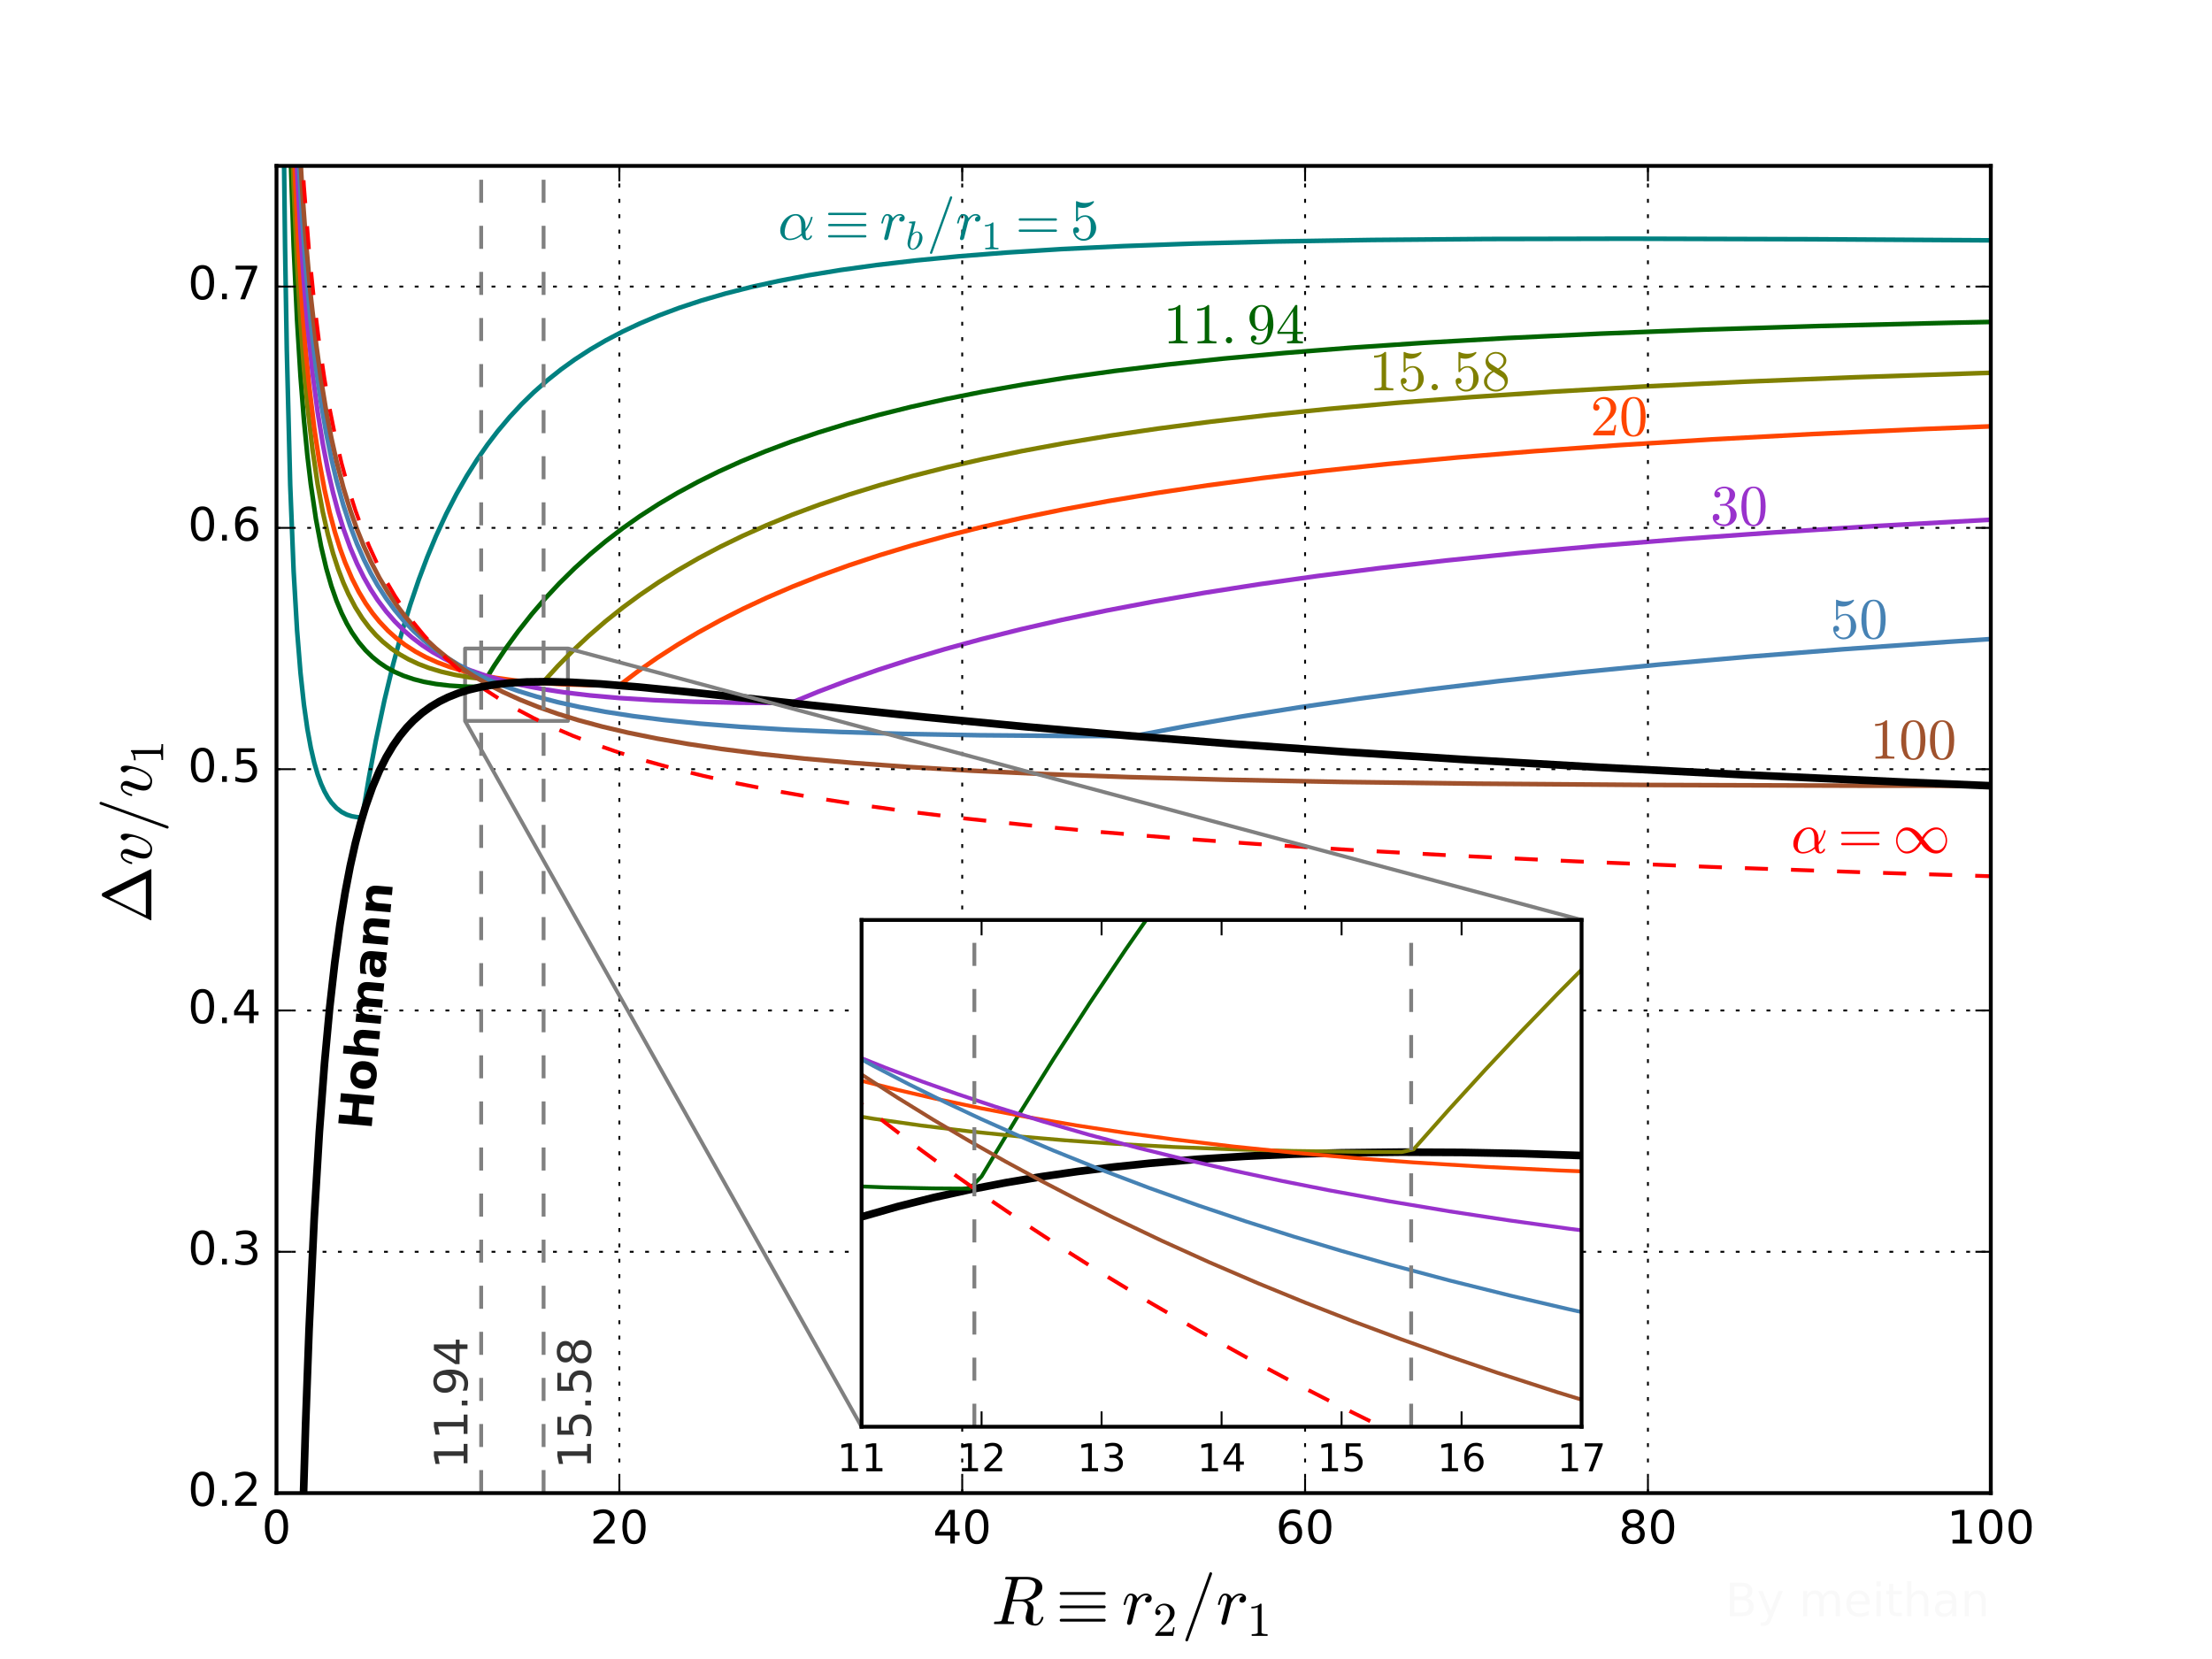 <?xml version="1.0" encoding="utf-8" standalone="no"?>
<!DOCTYPE svg PUBLIC "-//W3C//DTD SVG 1.1//EN"
  "http://www.w3.org/Graphics/SVG/1.1/DTD/svg11.dtd">
<!-- Created with matplotlib (http://matplotlib.org/) -->
<svg height="432pt" version="1.1" viewBox="0 0 576 432" width="576pt" xmlns="http://www.w3.org/2000/svg" xmlns:xlink="http://www.w3.org/1999/xlink">
 <defs>
  <style type="text/css">
*{stroke-linecap:butt;stroke-linejoin:round;stroke-miterlimit:100000;}
  </style>
 </defs>
 <g id="figure_1">
  <g id="patch_1">
   <path d="M 0 432 
L 576 432 
L 576 0 
L 0 0 
z
" style="fill:#ffffff;"/>
  </g>
  <g id="axes_1">
   <g id="patch_2">
    <path d="M 72 388.8 
L 518.4 388.8 
L 518.4 43.2 
L 72 43.2 
z
" style="fill:#ffffff;"/>
   </g>
   <g id="patch_3">
    <path clip-path="url(#p50bf884161)" d="M 121.104 187.724 
L 147.888 187.724 
L 147.888 168.873 
L 121.104 168.873 
L 121.104 187.724 
L 121.104 187.724 
z
" style="fill:none;stroke:#808080;stroke-linejoin:miter;"/>
   </g>
   <g id="line2d_1">
    <path clip-path="url(#p50bf884161)" d="M 73.563 -1 
L 73.786 27.21 
L 74.232 64.439 
L 74.678 90.965 
L 75.571 126.332 
L 76.464 148.772 
L 77.357 164.15 
L 78.25 175.227 
L 79.142 183.483 
L 80.035 189.79 
L 80.928 194.695 
L 81.821 198.562 
L 82.714 201.64 
L 83.606 204.104 
L 84.499 206.085 
L 85.392 207.68 
L 86.285 208.961 
L 87.624 210.418 
L 88.963 211.438 
L 90.302 212.126 
L 91.642 212.556 
L 92.981 212.784 
L 94.32 212.852 
L 96.106 202.248 
L 97.891 192.781 
L 100.123 182.288 
L 102.355 173.041 
L 104.587 164.836 
L 106.819 157.51 
L 109.051 150.935 
L 111.283 145.005 
L 113.515 139.633 
L 116.194 133.824 
L 118.872 128.614 
L 121.55 123.921 
L 124.229 119.675 
L 126.907 115.819 
L 129.586 112.306 
L 132.71 108.587 
L 135.835 105.226 
L 138.96 102.176 
L 142.531 99.025 
L 146.102 96.185 
L 149.674 93.615 
L 153.691 91.007 
L 157.709 88.661 
L 162.173 86.319 
L 166.637 84.221 
L 171.547 82.155 
L 176.904 80.153 
L 182.707 78.238 
L 188.957 76.425 
L 195.653 74.728 
L 202.795 73.154 
L 210.384 71.706 
L 218.866 70.316 
L 228.24 69.014 
L 238.507 67.818 
L 249.667 66.741 
L 262.166 65.758 
L 276.451 64.863 
L 292.522 64.085 
L 310.824 63.426 
L 332.251 62.885 
L 357.25 62.485 
L 387.158 62.235 
L 424.21 62.158 
L 471.528 62.296 
L 517.954 62.583 
L 517.954 62.583 
" style="fill:none;stroke:#008080;stroke-linecap:square;stroke-width:1.2;"/>
   </g>
   <g id="line2d_2">
    <path clip-path="url(#p50bf884161)" d="M 74.733 -1 
L 75.125 18.934 
L 75.571 36.972 
L 76.464 63.974 
L 77.357 83.327 
L 78.25 97.931 
L 79.142 109.357 
L 80.035 118.542 
L 80.928 126.081 
L 82.267 135.142 
L 83.606 142.248 
L 84.946 147.946 
L 86.285 152.595 
L 87.624 156.441 
L 88.963 159.658 
L 90.302 162.374 
L 91.642 164.685 
L 93.427 167.258 
L 95.213 169.367 
L 96.998 171.108 
L 98.784 172.551 
L 100.57 173.753 
L 102.802 174.977 
L 105.034 175.952 
L 107.712 176.861 
L 110.39 177.542 
L 113.515 178.113 
L 117.086 178.535 
L 121.104 178.789 
L 125.122 178.867 
L 125.568 178.412 
L 128.693 173.343 
L 131.818 168.683 
L 134.942 164.385 
L 138.514 159.863 
L 142.085 155.712 
L 145.656 151.887 
L 149.674 147.931 
L 153.691 144.299 
L 157.709 140.954 
L 162.173 137.537 
L 166.637 134.399 
L 171.547 131.232 
L 176.458 128.33 
L 181.814 125.431 
L 187.171 122.777 
L 192.974 120.147 
L 199.224 117.566 
L 205.92 115.054 
L 213.062 112.627 
L 220.651 110.297 
L 228.686 108.074 
L 237.168 105.962 
L 246.096 103.965 
L 255.917 102 
L 266.63 100.094 
L 277.79 98.333 
L 290.29 96.594 
L 303.682 94.96 
L 318.413 93.393 
L 334.483 91.915 
L 351.893 90.539 
L 371.088 89.245 
L 392.515 88.026 
L 416.621 86.885 
L 443.405 85.846 
L 473.76 84.895 
L 508.133 84.047 
L 517.954 83.84 
L 517.954 83.84 
" style="fill:none;stroke:#006400;stroke-linecap:square;stroke-width:1.2;"/>
   </g>
   <g id="line2d_3">
    <path clip-path="url(#p50bf884161)" d="M 75.067 -1 
L 75.571 20.515 
L 76.464 48.35 
L 77.357 68.442 
L 78.25 83.71 
L 79.142 95.743 
L 80.035 105.487 
L 81.374 117.072 
L 82.714 126.095 
L 84.053 133.313 
L 85.392 139.208 
L 86.731 144.104 
L 88.07 148.223 
L 89.41 151.728 
L 90.749 154.737 
L 92.534 158.132 
L 94.32 160.963 
L 96.106 163.346 
L 97.891 165.368 
L 99.677 167.095 
L 101.909 168.913 
L 104.141 170.425 
L 106.373 171.687 
L 109.051 172.936 
L 111.73 173.948 
L 114.854 174.89 
L 118.426 175.717 
L 122.443 176.398 
L 126.907 176.919 
L 132.264 177.296 
L 138.514 177.487 
L 141.192 177.507 
L 141.638 177.405 
L 145.21 173.477 
L 149.227 169.392 
L 153.245 165.622 
L 157.709 161.76 
L 162.173 158.204 
L 166.637 154.919 
L 171.547 151.584 
L 176.458 148.51 
L 181.814 145.42 
L 187.618 142.347 
L 193.421 139.528 
L 199.67 136.742 
L 206.366 134.011 
L 213.509 131.354 
L 221.098 128.785 
L 229.133 126.313 
L 237.614 123.948 
L 246.542 121.693 
L 255.917 119.552 
L 266.184 117.438 
L 277.344 115.377 
L 288.95 113.46 
L 301.45 111.616 
L 315.288 109.804 
L 330.019 108.1 
L 346.09 106.465 
L 363.946 104.878 
L 383.141 103.399 
L 404.568 101.977 
L 428.227 100.638 
L 454.118 99.398 
L 483.134 98.236 
L 515.722 97.159 
L 517.954 97.093 
L 517.954 97.093 
" style="fill:none;stroke:#808000;stroke-linecap:square;stroke-width:1.2;"/>
   </g>
   <g id="line2d_4">
    <path clip-path="url(#p50bf884161)" d="M 75.351 -1 
L 76.018 23.774 
L 76.91 47.821 
L 77.803 65.764 
L 78.696 79.741 
L 79.589 90.975 
L 80.482 100.221 
L 81.821 111.403 
L 83.16 120.267 
L 84.499 127.471 
L 85.838 133.439 
L 87.178 138.461 
L 88.517 142.741 
L 89.856 146.427 
L 91.642 150.605 
L 93.427 154.116 
L 95.213 157.098 
L 96.998 159.654 
L 98.784 161.862 
L 101.016 164.223 
L 103.248 166.222 
L 105.48 167.926 
L 108.158 169.656 
L 110.837 171.104 
L 113.962 172.508 
L 117.086 173.662 
L 120.658 174.737 
L 124.675 175.697 
L 129.139 176.521 
L 134.05 177.198 
L 139.853 177.76 
L 146.549 178.169 
L 154.138 178.405 
L 161.28 178.467 
L 166.19 174.756 
L 171.101 171.328 
L 176.458 167.875 
L 181.814 164.688 
L 187.618 161.501 
L 193.421 158.561 
L 199.67 155.64 
L 206.366 152.76 
L 213.509 149.941 
L 221.098 147.198 
L 229.133 144.543 
L 237.614 141.986 
L 246.542 139.532 
L 255.917 137.186 
L 266.184 134.853 
L 276.898 132.65 
L 288.504 130.494 
L 301.003 128.405 
L 314.395 126.398 
L 328.68 124.483 
L 344.304 122.619 
L 361.267 120.825 
L 379.57 119.119 
L 399.658 117.476 
L 421.531 115.917 
L 445.637 114.428 
L 471.974 113.03 
L 500.99 111.716 
L 517.954 111.04 
L 517.954 111.04 
" style="fill:none;stroke:#ff4500;stroke-linecap:square;stroke-width:1.2;"/>
   </g>
   <g id="line2d_5">
    <path clip-path="url(#p50bf884161)" d="M 75.722 -1 
L 76.464 22.82 
L 77.357 44.122 
L 78.25 60.488 
L 79.142 73.528 
L 80.035 84.206 
L 81.374 97.078 
L 82.714 107.275 
L 84.053 115.574 
L 85.392 122.473 
L 86.731 128.305 
L 88.07 133.303 
L 89.41 137.634 
L 91.195 142.585 
L 92.981 146.788 
L 94.766 150.399 
L 96.552 153.53 
L 98.338 156.27 
L 100.57 159.244 
L 102.802 161.808 
L 105.034 164.035 
L 107.266 165.985 
L 109.944 168.021 
L 112.622 169.782 
L 115.747 171.55 
L 118.872 173.065 
L 122.443 174.542 
L 126.461 175.94 
L 130.925 177.229 
L 135.835 178.391 
L 141.192 179.416 
L 146.995 180.3 
L 153.691 181.093 
L 161.28 181.764 
L 170.208 182.32 
L 180.475 182.728 
L 192.528 182.981 
L 205.92 183.063 
L 213.062 180.121 
L 220.651 177.234 
L 228.686 174.415 
L 237.168 171.674 
L 246.096 169.019 
L 255.47 166.457 
L 265.738 163.885 
L 276.451 161.43 
L 288.058 159.003 
L 300.557 156.625 
L 313.502 154.388 
L 327.787 152.151 
L 342.965 150.005 
L 359.035 147.958 
L 376.445 145.965 
L 395.194 144.044 
L 415.728 142.168 
L 438.048 140.36 
L 462.154 138.636 
L 488.491 136.981 
L 517.061 135.411 
L 517.954 135.365 
L 517.954 135.365 
" style="fill:none;stroke:#9932cc;stroke-linecap:square;stroke-width:1.2;"/>
   </g>
   <g id="line2d_6">
    <path clip-path="url(#p50bf884161)" d="M 76.057 -1 
L 76.464 11.43 
L 76.91 23.115 
L 77.803 42.204 
L 78.696 57.231 
L 79.589 69.436 
L 80.928 84.061 
L 82.267 95.602 
L 83.606 104.985 
L 84.946 112.79 
L 86.285 119.4 
L 87.624 125.081 
L 89.41 131.533 
L 91.195 136.985 
L 92.981 141.66 
L 94.766 145.715 
L 96.552 149.27 
L 98.338 152.411 
L 100.57 155.861 
L 102.802 158.875 
L 105.034 161.53 
L 107.712 164.325 
L 110.39 166.769 
L 113.069 168.922 
L 116.194 171.129 
L 119.318 173.063 
L 122.89 174.997 
L 126.461 176.686 
L 130.478 178.343 
L 134.942 179.935 
L 139.853 181.44 
L 145.21 182.839 
L 151.013 184.124 
L 157.709 185.368 
L 164.851 186.467 
L 172.886 187.481 
L 182.261 188.432 
L 192.974 189.28 
L 205.027 190.004 
L 218.866 190.61 
L 235.382 191.102 
L 255.024 191.455 
L 278.683 191.651 
L 295.2 191.685 
L 308.592 189.134 
L 322.877 186.644 
L 338.054 184.228 
L 354.125 181.895 
L 371.534 179.596 
L 390.283 177.349 
L 410.371 175.172 
L 431.798 173.076 
L 455.011 171.032 
L 480.01 169.057 
L 507.24 167.134 
L 517.954 166.435 
L 517.954 166.435 
" style="fill:none;stroke:#4682b4;stroke-linecap:square;stroke-width:1.2;"/>
   </g>
   <g id="line2d_7">
    <path clip-path="url(#p50bf884161)" d="M 76.343 -1 
L 76.91 14.637 
L 77.803 34.121 
L 78.696 49.512 
L 79.589 62.056 
L 80.928 77.152 
L 82.267 89.127 
L 83.606 98.913 
L 84.946 107.096 
L 86.285 114.064 
L 87.624 120.084 
L 89.41 126.961 
L 91.195 132.815 
L 92.981 137.87 
L 94.766 142.287 
L 96.552 146.185 
L 98.784 150.466 
L 101.016 154.21 
L 103.248 157.516 
L 105.48 160.461 
L 108.158 163.597 
L 110.837 166.374 
L 113.515 168.852 
L 116.64 171.426 
L 119.765 173.715 
L 123.336 176.039 
L 126.907 178.104 
L 130.925 180.167 
L 135.389 182.19 
L 140.299 184.146 
L 145.21 185.867 
L 150.566 187.522 
L 156.816 189.211 
L 163.512 190.783 
L 171.101 192.321 
L 179.136 193.722 
L 188.064 195.056 
L 198.331 196.356 
L 209.491 197.544 
L 222.437 198.689 
L 236.722 199.726 
L 253.238 200.695 
L 271.987 201.567 
L 293.861 202.354 
L 319.306 203.038 
L 349.214 203.614 
L 384.926 204.072 
L 428.674 204.403 
L 483.581 204.586 
L 517.954 204.612 
L 517.954 204.612 
" style="fill:none;stroke:#a0522d;stroke-linecap:square;stroke-width:1.2;"/>
   </g>
   <g id="line2d_8">
    <path clip-path="url(#p50bf884161)" d="M 76.651 -1 
L 77.357 16.597 
L 78.25 34.222 
L 79.142 48.429 
L 80.482 65.371 
L 81.821 78.717 
L 83.16 89.583 
L 84.499 98.651 
L 85.838 106.369 
L 87.178 113.041 
L 88.963 120.677 
L 90.749 127.194 
L 92.534 132.841 
L 94.32 137.797 
L 96.106 142.191 
L 98.338 147.042 
L 100.57 151.313 
L 102.802 155.11 
L 105.034 158.516 
L 107.712 162.174 
L 110.39 165.442 
L 113.069 168.385 
L 116.194 171.475 
L 119.318 174.253 
L 122.89 177.109 
L 126.461 179.679 
L 130.478 182.284 
L 134.496 184.634 
L 138.96 186.993 
L 143.87 189.329 
L 149.227 191.619 
L 155.03 193.846 
L 161.28 195.996 
L 167.976 198.063 
L 175.118 200.042 
L 183.154 202.036 
L 192.082 204.013 
L 201.902 205.947 
L 212.616 207.821 
L 224.222 209.624 
L 237.168 211.407 
L 251.453 213.145 
L 267.523 214.868 
L 285.379 216.55 
L 305.021 218.171 
L 326.894 219.752 
L 351.446 221.3 
L 379.123 222.817 
L 410.371 224.301 
L 445.637 225.747 
L 485.366 227.148 
L 517.954 228.155 
L 517.954 228.155 
" style="fill:none;stroke:#ff0000;stroke-dasharray:6,6;stroke-dashoffset:0.0;"/>
   </g>
   <g id="line2d_9">
    <path clip-path="url(#p50bf884161)" d="M 125.3 388.8 
L 125.3 43.2 
" style="fill:none;stroke:#808080;stroke-dasharray:6,6;stroke-dashoffset:0.0;"/>
   </g>
   <g id="line2d_10">
    <path clip-path="url(#p50bf884161)" d="M 141.549 388.8 
L 141.549 43.2 
" style="fill:none;stroke:#808080;stroke-dasharray:6,6;stroke-dashoffset:0.0;"/>
   </g>
   <g id="patch_4">
    <path d="M 72 43.2 
L 518.4 43.2 
" style="fill:none;stroke:#000000;stroke-linecap:square;stroke-linejoin:miter;"/>
   </g>
   <g id="patch_5">
    <path d="M 518.4 388.8 
L 518.4 43.2 
" style="fill:none;stroke:#000000;stroke-linecap:square;stroke-linejoin:miter;"/>
   </g>
   <g id="patch_6">
    <path d="M 72 388.8 
L 518.4 388.8 
" style="fill:none;stroke:#000000;stroke-linecap:square;stroke-linejoin:miter;"/>
   </g>
   <g id="patch_7">
    <path d="M 72 388.8 
L 72 43.2 
" style="fill:none;stroke:#000000;stroke-linecap:square;stroke-linejoin:miter;"/>
   </g>
   <g id="matplotlib.axis_1">
    <g id="xtick_1">
     <g id="line2d_11">
      <path clip-path="url(#p50bf884161)" d="M 72 388.8 
L 72 43.2 
" style="fill:none;stroke:#000000;stroke-dasharray:1,3;stroke-dashoffset:0.0;stroke-width:0.5;"/>
     </g>
     <g id="line2d_12">
      <defs>
       <path d="M 0 0 
L 0 -4 
" id="m57901b9650" style="stroke:#000000;stroke-width:0.5;"/>
      </defs>
      <g>
       <use style="stroke:#000000;stroke-width:0.5;" x="72.0" xlink:href="#m57901b9650" y="388.8"/>
      </g>
     </g>
     <g id="line2d_13">
      <defs>
       <path d="M 0 0 
L 0 4 
" id="md755234406" style="stroke:#000000;stroke-width:0.5;"/>
      </defs>
      <g>
       <use style="stroke:#000000;stroke-width:0.5;" x="72.0" xlink:href="#md755234406" y="43.2"/>
      </g>
     </g>
     <g id="text_1">
      <!-- 0 -->
      <defs>
       <path d="M 31.781 66.406 
Q 24.172 66.406 20.328 58.906 
Q 16.5 51.422 16.5 36.375 
Q 16.5 21.391 20.328 13.891 
Q 24.172 6.391 31.781 6.391 
Q 39.453 6.391 43.281 13.891 
Q 47.125 21.391 47.125 36.375 
Q 47.125 51.422 43.281 58.906 
Q 39.453 66.406 31.781 66.406 
M 31.781 74.219 
Q 44.047 74.219 50.516 64.516 
Q 56.984 54.828 56.984 36.375 
Q 56.984 17.969 50.516 8.266 
Q 44.047 -1.422 31.781 -1.422 
Q 19.531 -1.422 13.062 8.266 
Q 6.594 17.969 6.594 36.375 
Q 6.594 54.828 13.062 64.516 
Q 19.531 74.219 31.781 74.219 
" id="BitstreamVeraSans-Roman-30"/>
      </defs>
      <g transform="translate(68.183 401.918)scale(0.12 -0.12)">
       <use xlink:href="#BitstreamVeraSans-Roman-30"/>
      </g>
     </g>
    </g>
    <g id="xtick_2">
     <g id="line2d_14">
      <path clip-path="url(#p50bf884161)" d="M 161.28 388.8 
L 161.28 43.2 
" style="fill:none;stroke:#000000;stroke-dasharray:1,3;stroke-dashoffset:0.0;stroke-width:0.5;"/>
     </g>
     <g id="line2d_15">
      <g>
       <use style="stroke:#000000;stroke-width:0.5;" x="161.28" xlink:href="#m57901b9650" y="388.8"/>
      </g>
     </g>
     <g id="line2d_16">
      <g>
       <use style="stroke:#000000;stroke-width:0.5;" x="161.28" xlink:href="#md755234406" y="43.2"/>
      </g>
     </g>
     <g id="text_2">
      <!-- 20 -->
      <defs>
       <path d="M 19.188 8.297 
L 53.609 8.297 
L 53.609 0 
L 7.328 0 
L 7.328 8.297 
Q 12.938 14.109 22.625 23.891 
Q 32.328 33.688 34.812 36.531 
Q 39.547 41.844 41.422 45.531 
Q 43.312 49.219 43.312 52.781 
Q 43.312 58.594 39.234 62.25 
Q 35.156 65.922 28.609 65.922 
Q 23.969 65.922 18.812 64.312 
Q 13.672 62.703 7.812 59.422 
L 7.812 69.391 
Q 13.766 71.781 18.938 73 
Q 24.125 74.219 28.422 74.219 
Q 39.75 74.219 46.484 68.547 
Q 53.219 62.891 53.219 53.422 
Q 53.219 48.922 51.531 44.891 
Q 49.859 40.875 45.406 35.406 
Q 44.188 33.984 37.641 27.219 
Q 31.109 20.453 19.188 8.297 
" id="BitstreamVeraSans-Roman-32"/>
      </defs>
      <g transform="translate(153.645 401.918)scale(0.12 -0.12)">
       <use xlink:href="#BitstreamVeraSans-Roman-32"/>
       <use x="63.623" xlink:href="#BitstreamVeraSans-Roman-30"/>
      </g>
     </g>
    </g>
    <g id="xtick_3">
     <g id="line2d_17">
      <path clip-path="url(#p50bf884161)" d="M 250.56 388.8 
L 250.56 43.2 
" style="fill:none;stroke:#000000;stroke-dasharray:1,3;stroke-dashoffset:0.0;stroke-width:0.5;"/>
     </g>
     <g id="line2d_18">
      <g>
       <use style="stroke:#000000;stroke-width:0.5;" x="250.56" xlink:href="#m57901b9650" y="388.8"/>
      </g>
     </g>
     <g id="line2d_19">
      <g>
       <use style="stroke:#000000;stroke-width:0.5;" x="250.56" xlink:href="#md755234406" y="43.2"/>
      </g>
     </g>
     <g id="text_3">
      <!-- 40 -->
      <defs>
       <path d="M 37.797 64.312 
L 12.891 25.391 
L 37.797 25.391 
z
M 35.203 72.906 
L 47.609 72.906 
L 47.609 25.391 
L 58.016 25.391 
L 58.016 17.188 
L 47.609 17.188 
L 47.609 0 
L 37.797 0 
L 37.797 17.188 
L 4.891 17.188 
L 4.891 26.703 
z
" id="BitstreamVeraSans-Roman-34"/>
      </defs>
      <g transform="translate(242.925 401.918)scale(0.12 -0.12)">
       <use xlink:href="#BitstreamVeraSans-Roman-34"/>
       <use x="63.623" xlink:href="#BitstreamVeraSans-Roman-30"/>
      </g>
     </g>
    </g>
    <g id="xtick_4">
     <g id="line2d_20">
      <path clip-path="url(#p50bf884161)" d="M 339.84 388.8 
L 339.84 43.2 
" style="fill:none;stroke:#000000;stroke-dasharray:1,3;stroke-dashoffset:0.0;stroke-width:0.5;"/>
     </g>
     <g id="line2d_21">
      <g>
       <use style="stroke:#000000;stroke-width:0.5;" x="339.84" xlink:href="#m57901b9650" y="388.8"/>
      </g>
     </g>
     <g id="line2d_22">
      <g>
       <use style="stroke:#000000;stroke-width:0.5;" x="339.84" xlink:href="#md755234406" y="43.2"/>
      </g>
     </g>
     <g id="text_4">
      <!-- 60 -->
      <defs>
       <path d="M 33.016 40.375 
Q 26.375 40.375 22.484 35.828 
Q 18.609 31.297 18.609 23.391 
Q 18.609 15.531 22.484 10.953 
Q 26.375 6.391 33.016 6.391 
Q 39.656 6.391 43.531 10.953 
Q 47.406 15.531 47.406 23.391 
Q 47.406 31.297 43.531 35.828 
Q 39.656 40.375 33.016 40.375 
M 52.594 71.297 
L 52.594 62.312 
Q 48.875 64.062 45.094 64.984 
Q 41.312 65.922 37.594 65.922 
Q 27.828 65.922 22.672 59.328 
Q 17.531 52.734 16.797 39.406 
Q 19.672 43.656 24.016 45.922 
Q 28.375 48.188 33.594 48.188 
Q 44.578 48.188 50.953 41.516 
Q 57.328 34.859 57.328 23.391 
Q 57.328 12.156 50.688 5.359 
Q 44.047 -1.422 33.016 -1.422 
Q 20.359 -1.422 13.672 8.266 
Q 6.984 17.969 6.984 36.375 
Q 6.984 53.656 15.188 63.938 
Q 23.391 74.219 37.203 74.219 
Q 40.922 74.219 44.703 73.484 
Q 48.484 72.75 52.594 71.297 
" id="BitstreamVeraSans-Roman-36"/>
      </defs>
      <g transform="translate(332.205 401.918)scale(0.12 -0.12)">
       <use xlink:href="#BitstreamVeraSans-Roman-36"/>
       <use x="63.623" xlink:href="#BitstreamVeraSans-Roman-30"/>
      </g>
     </g>
    </g>
    <g id="xtick_5">
     <g id="line2d_23">
      <path clip-path="url(#p50bf884161)" d="M 429.12 388.8 
L 429.12 43.2 
" style="fill:none;stroke:#000000;stroke-dasharray:1,3;stroke-dashoffset:0.0;stroke-width:0.5;"/>
     </g>
     <g id="line2d_24">
      <g>
       <use style="stroke:#000000;stroke-width:0.5;" x="429.12" xlink:href="#m57901b9650" y="388.8"/>
      </g>
     </g>
     <g id="line2d_25">
      <g>
       <use style="stroke:#000000;stroke-width:0.5;" x="429.12" xlink:href="#md755234406" y="43.2"/>
      </g>
     </g>
     <g id="text_5">
      <!-- 80 -->
      <defs>
       <path d="M 31.781 34.625 
Q 24.75 34.625 20.719 30.859 
Q 16.703 27.094 16.703 20.516 
Q 16.703 13.922 20.719 10.156 
Q 24.75 6.391 31.781 6.391 
Q 38.812 6.391 42.859 10.172 
Q 46.922 13.969 46.922 20.516 
Q 46.922 27.094 42.891 30.859 
Q 38.875 34.625 31.781 34.625 
M 21.922 38.812 
Q 15.578 40.375 12.031 44.719 
Q 8.5 49.078 8.5 55.328 
Q 8.5 64.062 14.719 69.141 
Q 20.953 74.219 31.781 74.219 
Q 42.672 74.219 48.875 69.141 
Q 55.078 64.062 55.078 55.328 
Q 55.078 49.078 51.531 44.719 
Q 48 40.375 41.703 38.812 
Q 48.828 37.156 52.797 32.312 
Q 56.781 27.484 56.781 20.516 
Q 56.781 9.906 50.312 4.234 
Q 43.844 -1.422 31.781 -1.422 
Q 19.734 -1.422 13.25 4.234 
Q 6.781 9.906 6.781 20.516 
Q 6.781 27.484 10.781 32.312 
Q 14.797 37.156 21.922 38.812 
M 18.312 54.391 
Q 18.312 48.734 21.844 45.562 
Q 25.391 42.391 31.781 42.391 
Q 38.141 42.391 41.719 45.562 
Q 45.312 48.734 45.312 54.391 
Q 45.312 60.062 41.719 63.234 
Q 38.141 66.406 31.781 66.406 
Q 25.391 66.406 21.844 63.234 
Q 18.312 60.062 18.312 54.391 
" id="BitstreamVeraSans-Roman-38"/>
      </defs>
      <g transform="translate(421.485 401.918)scale(0.12 -0.12)">
       <use xlink:href="#BitstreamVeraSans-Roman-38"/>
       <use x="63.623" xlink:href="#BitstreamVeraSans-Roman-30"/>
      </g>
     </g>
    </g>
    <g id="xtick_6">
     <g id="line2d_26">
      <path clip-path="url(#p50bf884161)" d="M 518.4 388.8 
L 518.4 43.2 
" style="fill:none;stroke:#000000;stroke-dasharray:1,3;stroke-dashoffset:0.0;stroke-width:0.5;"/>
     </g>
     <g id="line2d_27">
      <g>
       <use style="stroke:#000000;stroke-width:0.5;" x="518.4" xlink:href="#m57901b9650" y="388.8"/>
      </g>
     </g>
     <g id="line2d_28">
      <g>
       <use style="stroke:#000000;stroke-width:0.5;" x="518.4" xlink:href="#md755234406" y="43.2"/>
      </g>
     </g>
     <g id="text_6">
      <!-- 100 -->
      <defs>
       <path d="M 12.406 8.297 
L 28.516 8.297 
L 28.516 63.922 
L 10.984 60.406 
L 10.984 69.391 
L 28.422 72.906 
L 38.281 72.906 
L 38.281 8.297 
L 54.391 8.297 
L 54.391 0 
L 12.406 0 
z
" id="BitstreamVeraSans-Roman-31"/>
      </defs>
      <g transform="translate(506.947 401.918)scale(0.12 -0.12)">
       <use xlink:href="#BitstreamVeraSans-Roman-31"/>
       <use x="63.623" xlink:href="#BitstreamVeraSans-Roman-30"/>
       <use x="127.246" xlink:href="#BitstreamVeraSans-Roman-30"/>
      </g>
     </g>
    </g>
    <g id="text_7">
     <!-- $R \equiv r_2/r_1$ -->
     <defs>
      <path d="M 4.984 0 
L 4.984 2.688 
Q 4.984 2.938 5.172 3.219 
L 20.703 20.406 
Q 24.219 24.219 26.406 26.797 
Q 28.609 29.391 30.75 32.766 
Q 32.906 36.141 34.156 39.625 
Q 35.406 43.109 35.406 47.016 
Q 35.406 51.125 33.891 54.859 
Q 32.375 58.594 29.375 60.844 
Q 26.375 63.094 22.125 63.094 
Q 17.781 63.094 14.312 60.469 
Q 10.844 57.859 9.422 53.719 
Q 9.812 53.812 10.5 53.812 
Q 12.75 53.812 14.328 52.297 
Q 15.922 50.781 15.922 48.391 
Q 15.922 46.094 14.328 44.5 
Q 12.75 42.922 10.5 42.922 
Q 8.156 42.922 6.562 44.547 
Q 4.984 46.188 4.984 48.391 
Q 4.984 52.156 6.391 55.438 
Q 7.812 58.734 10.469 61.297 
Q 13.141 63.875 16.484 65.234 
Q 19.828 66.609 23.578 66.609 
Q 29.297 66.609 34.219 64.188 
Q 39.156 61.766 42.031 57.344 
Q 44.922 52.938 44.922 47.016 
Q 44.922 42.672 43.016 38.766 
Q 41.109 34.859 38.125 31.656 
Q 35.156 28.469 30.516 24.406 
Q 25.875 20.359 24.422 19 
L 13.094 8.109 
L 22.703 8.109 
Q 29.781 8.109 34.547 8.219 
Q 39.312 8.344 39.594 8.594 
Q 40.766 9.859 42 17.828 
L 44.922 17.828 
L 42.094 0 
z
" id="Cmr10-32"/>
      <path d="M 9.281 0 
L 9.281 3.516 
Q 21.781 3.516 21.781 6.688 
L 21.781 59.188 
Q 16.609 56.688 8.688 56.688 
L 8.688 60.203 
Q 20.953 60.203 27.203 66.609 
L 28.609 66.609 
Q 28.953 66.609 29.266 66.328 
Q 29.594 66.062 29.594 65.719 
L 29.594 6.688 
Q 29.594 3.516 42.094 3.516 
L 42.094 0 
z
" id="Cmr10-31"/>
      <path d="M 7.516 3.609 
Q 6.688 3.609 6.141 4.188 
Q 5.609 4.781 5.609 5.609 
Q 5.609 6.344 6.141 6.984 
Q 6.688 7.625 7.516 7.625 
L 70.312 7.625 
Q 71.047 7.625 71.578 6.984 
Q 72.125 6.344 72.125 5.609 
Q 72.125 4.781 71.578 4.188 
Q 71.047 3.609 70.312 3.609 
z
M 7.516 23 
Q 6.688 23 6.141 23.625 
Q 5.609 24.266 5.609 25 
Q 5.609 25.734 6.141 26.359 
Q 6.688 27 7.516 27 
L 70.312 27 
Q 71.047 27 71.578 26.359 
Q 72.125 25.734 72.125 25 
Q 72.125 24.266 71.578 23.625 
Q 71.047 23 70.312 23 
z
M 7.516 42.391 
Q 6.688 42.391 6.141 43.016 
Q 5.609 43.656 5.609 44.391 
Q 5.609 45.219 6.141 45.797 
Q 6.688 46.391 7.516 46.391 
L 70.312 46.391 
Q 71.047 46.391 71.578 45.797 
Q 72.125 45.219 72.125 44.391 
Q 72.125 43.656 71.578 43.016 
Q 71.047 42.391 70.312 42.391 
z
" id="Cmsy10-b4"/>
      <path d="M 4.891 0 
Q 3.906 0 3.906 1.312 
Q 3.953 1.562 4.094 2.172 
Q 4.25 2.781 4.516 3.141 
Q 4.781 3.516 5.172 3.516 
Q 11.281 3.516 13.719 4.203 
Q 14.984 4.641 15.578 6.891 
L 29.297 61.812 
Q 29.5 62.797 29.5 63.188 
Q 29.5 64.266 28.328 64.406 
Q 26.422 64.797 21.094 64.797 
Q 20.125 64.797 20.125 66.109 
Q 20.172 66.359 20.312 66.969 
Q 20.453 67.578 20.719 67.938 
Q 21 68.312 21.391 68.312 
L 51.703 68.312 
Q 55.328 68.312 59.234 67.484 
Q 63.141 66.656 66.406 64.875 
Q 69.672 63.094 71.766 60.125 
Q 73.875 57.172 73.875 53.219 
Q 73.875 48.188 70.547 44.234 
Q 67.234 40.281 62.156 37.625 
Q 57.078 34.969 52.297 33.891 
Q 56.203 32.469 58.688 29.359 
Q 61.188 26.266 61.188 22.219 
Q 61.188 21.688 61.156 21.406 
Q 61.141 21.141 61.078 20.797 
L 60.297 11.922 
Q 60.203 9.969 60.109 8.594 
Q 60.016 7.234 60.016 6.391 
Q 60.016 3.656 60.812 2.016 
Q 61.625 0.391 64.016 0.391 
Q 67.141 0.391 69.5 3.297 
Q 71.875 6.203 72.609 9.625 
Q 73.047 10.5 73.578 10.5 
L 74.516 10.5 
Q 75.484 10.5 75.484 9.188 
Q 74.75 6.297 73.156 3.703 
Q 71.578 1.125 69.156 -0.531 
Q 66.75 -2.203 63.922 -2.203 
Q 58.062 -2.203 53.938 0.406 
Q 49.812 3.031 49.812 8.594 
Q 49.812 10.688 50.203 12.312 
L 52.391 21.188 
Q 52.781 22.406 52.781 24.031 
Q 52.781 28.172 49.969 30.531 
Q 47.172 32.906 42.922 32.906 
L 30.609 32.906 
L 24.031 6.5 
Q 23.781 5.672 23.781 5.078 
Q 23.781 4.047 25 3.906 
Q 26.906 3.516 32.172 3.516 
Q 33.203 3.516 33.203 2.203 
Q 32.859 0.781 32.656 0.391 
Q 32.469 0 31.5 0 
z
M 31.203 35.5 
L 42.281 35.5 
Q 53.172 35.5 58.688 41.016 
Q 61.234 43.562 62.719 47.484 
Q 64.203 51.422 64.203 55.328 
Q 64.203 59.031 62.031 61.125 
Q 59.859 63.234 56.656 64.016 
Q 53.469 64.797 49.609 64.797 
L 42.922 64.797 
Q 40.188 64.797 39.297 64.328 
Q 38.422 63.875 37.703 61.375 
z
" id="Cmmi10-52"/>
      <path d="M 7.719 1.703 
Q 7.719 2.297 7.812 2.594 
L 15.281 32.422 
Q 16.016 35.203 16.016 37.312 
Q 16.016 41.609 13.094 41.609 
Q 9.969 41.609 8.453 37.859 
Q 6.938 34.125 5.516 28.422 
Q 5.516 28.125 5.219 27.953 
Q 4.938 27.781 4.688 27.781 
L 3.516 27.781 
Q 3.172 27.781 2.922 28.141 
Q 2.688 28.516 2.688 28.812 
Q 3.766 33.156 4.766 36.172 
Q 5.766 39.203 7.891 41.688 
Q 10.016 44.188 13.188 44.188 
Q 16.656 44.188 19.266 42.188 
Q 21.875 40.188 22.516 36.922 
Q 25.047 40.234 28.297 42.203 
Q 31.547 44.188 35.406 44.188 
Q 38.578 44.188 40.984 42.328 
Q 43.406 40.484 43.406 37.312 
Q 43.406 34.766 41.812 32.875 
Q 40.234 31 37.594 31 
Q 35.984 31 34.891 32 
Q 33.797 33.016 33.797 34.625 
Q 33.797 36.812 35.406 38.547 
Q 37.016 40.281 39.109 40.281 
Q 37.5 41.609 35.203 41.609 
Q 30.906 41.609 27.734 38.547 
Q 24.562 35.5 22.016 30.812 
L 14.891 2.203 
Q 14.547 0.828 13.344 -0.141 
Q 12.156 -1.125 10.688 -1.125 
Q 9.469 -1.125 8.594 -0.344 
Q 7.719 0.438 7.719 1.703 
" id="Cmmi10-72"/>
      <path d="M 5.609 -23 
Q 5.609 -22.703 5.719 -22.609 
L 40.484 73.781 
Q 40.672 74.359 41.156 74.672 
Q 41.656 75 42.281 75 
Q 43.172 75 43.719 74.453 
Q 44.281 73.922 44.281 73 
L 44.281 72.609 
L 9.516 -23.781 
Q 8.938 -25 7.625 -25 
Q 6.781 -25 6.188 -24.406 
Q 5.609 -23.828 5.609 -23 
" id="Cmmi10-3d"/>
     </defs>
     <g transform="translate(258.12 422.914)scale(0.18 -0.18)">
      <use xlink:href="#Cmmi10-52"/>
      <use transform="translate(93.438 0.0)" xlink:href="#Cmsy10-b4"/>
      <use transform="translate(188.682 0.0)" xlink:href="#Cmmi10-72"/>
      <use transform="translate(233.799 -17.006)scale(0.7)" xlink:href="#Cmr10-32"/>
      <use transform="translate(275.176 0.0)" xlink:href="#Cmmi10-3d"/>
      <use transform="translate(325.176 0.0)" xlink:href="#Cmmi10-72"/>
      <use transform="translate(370.293 -17.006)scale(0.7)" xlink:href="#Cmr10-31"/>
     </g>
    </g>
   </g>
   <g id="matplotlib.axis_2">
    <g id="ytick_1">
     <g id="line2d_29">
      <path clip-path="url(#p50bf884161)" d="M 72 388.8 
L 518.4 388.8 
" style="fill:none;stroke:#000000;stroke-dasharray:1,3;stroke-dashoffset:0.0;stroke-width:0.5;"/>
     </g>
     <g id="line2d_30">
      <defs>
       <path d="M 0 0 
L 4 0 
" id="m182df38fa3" style="stroke:#000000;stroke-width:0.5;"/>
      </defs>
      <g>
       <use style="stroke:#000000;stroke-width:0.5;" x="72.0" xlink:href="#m182df38fa3" y="388.8"/>
      </g>
     </g>
     <g id="line2d_31">
      <defs>
       <path d="M 0 0 
L -4 0 
" id="m7f983e92d8" style="stroke:#000000;stroke-width:0.5;"/>
      </defs>
      <g>
       <use style="stroke:#000000;stroke-width:0.5;" x="518.4" xlink:href="#m7f983e92d8" y="388.8"/>
      </g>
     </g>
     <g id="text_8">
      <!-- 0.2 -->
      <defs>
       <path d="M 10.688 12.406 
L 21 12.406 
L 21 0 
L 10.688 0 
z
" id="BitstreamVeraSans-Roman-2e"/>
      </defs>
      <g transform="translate(48.916 392.111)scale(0.12 -0.12)">
       <use xlink:href="#BitstreamVeraSans-Roman-30"/>
       <use x="63.623" xlink:href="#BitstreamVeraSans-Roman-2e"/>
       <use x="95.41" xlink:href="#BitstreamVeraSans-Roman-32"/>
      </g>
     </g>
    </g>
    <g id="ytick_2">
     <g id="line2d_32">
      <path clip-path="url(#p50bf884161)" d="M 72 325.964 
L 518.4 325.964 
" style="fill:none;stroke:#000000;stroke-dasharray:1,3;stroke-dashoffset:0.0;stroke-width:0.5;"/>
     </g>
     <g id="line2d_33">
      <g>
       <use style="stroke:#000000;stroke-width:0.5;" x="72.0" xlink:href="#m182df38fa3" y="325.964"/>
      </g>
     </g>
     <g id="line2d_34">
      <g>
       <use style="stroke:#000000;stroke-width:0.5;" x="518.4" xlink:href="#m7f983e92d8" y="325.964"/>
      </g>
     </g>
     <g id="text_9">
      <!-- 0.3 -->
      <defs>
       <path d="M 40.578 39.312 
Q 47.656 37.797 51.625 33 
Q 55.609 28.219 55.609 21.188 
Q 55.609 10.406 48.188 4.484 
Q 40.766 -1.422 27.094 -1.422 
Q 22.516 -1.422 17.656 -0.516 
Q 12.797 0.391 7.625 2.203 
L 7.625 11.719 
Q 11.719 9.328 16.594 8.109 
Q 21.484 6.891 26.812 6.891 
Q 36.078 6.891 40.938 10.547 
Q 45.797 14.203 45.797 21.188 
Q 45.797 27.641 41.281 31.266 
Q 36.766 34.906 28.719 34.906 
L 20.219 34.906 
L 20.219 43.016 
L 29.109 43.016 
Q 36.375 43.016 40.234 45.922 
Q 44.094 48.828 44.094 54.297 
Q 44.094 59.906 40.109 62.906 
Q 36.141 65.922 28.719 65.922 
Q 24.656 65.922 20.016 65.031 
Q 15.375 64.156 9.812 62.312 
L 9.812 71.094 
Q 15.438 72.656 20.344 73.438 
Q 25.25 74.219 29.594 74.219 
Q 40.828 74.219 47.359 69.109 
Q 53.906 64.016 53.906 55.328 
Q 53.906 49.266 50.438 45.094 
Q 46.969 40.922 40.578 39.312 
" id="BitstreamVeraSans-Roman-33"/>
      </defs>
      <g transform="translate(48.916 329.275)scale(0.12 -0.12)">
       <use xlink:href="#BitstreamVeraSans-Roman-30"/>
       <use x="63.623" xlink:href="#BitstreamVeraSans-Roman-2e"/>
       <use x="95.41" xlink:href="#BitstreamVeraSans-Roman-33"/>
      </g>
     </g>
    </g>
    <g id="ytick_3">
     <g id="line2d_35">
      <path clip-path="url(#p50bf884161)" d="M 72 263.127 
L 518.4 263.127 
" style="fill:none;stroke:#000000;stroke-dasharray:1,3;stroke-dashoffset:0.0;stroke-width:0.5;"/>
     </g>
     <g id="line2d_36">
      <g>
       <use style="stroke:#000000;stroke-width:0.5;" x="72.0" xlink:href="#m182df38fa3" y="263.127"/>
      </g>
     </g>
     <g id="line2d_37">
      <g>
       <use style="stroke:#000000;stroke-width:0.5;" x="518.4" xlink:href="#m7f983e92d8" y="263.127"/>
      </g>
     </g>
     <g id="text_10">
      <!-- 0.4 -->
      <g transform="translate(48.916 266.439)scale(0.12 -0.12)">
       <use xlink:href="#BitstreamVeraSans-Roman-30"/>
       <use x="63.623" xlink:href="#BitstreamVeraSans-Roman-2e"/>
       <use x="95.41" xlink:href="#BitstreamVeraSans-Roman-34"/>
      </g>
     </g>
    </g>
    <g id="ytick_4">
     <g id="line2d_38">
      <path clip-path="url(#p50bf884161)" d="M 72 200.291 
L 518.4 200.291 
" style="fill:none;stroke:#000000;stroke-dasharray:1,3;stroke-dashoffset:0.0;stroke-width:0.5;"/>
     </g>
     <g id="line2d_39">
      <g>
       <use style="stroke:#000000;stroke-width:0.5;" x="72.0" xlink:href="#m182df38fa3" y="200.291"/>
      </g>
     </g>
     <g id="line2d_40">
      <g>
       <use style="stroke:#000000;stroke-width:0.5;" x="518.4" xlink:href="#m7f983e92d8" y="200.291"/>
      </g>
     </g>
     <g id="text_11">
      <!-- 0.5 -->
      <defs>
       <path d="M 10.797 72.906 
L 49.516 72.906 
L 49.516 64.594 
L 19.828 64.594 
L 19.828 46.734 
Q 21.969 47.469 24.109 47.828 
Q 26.266 48.188 28.422 48.188 
Q 40.625 48.188 47.75 41.5 
Q 54.891 34.812 54.891 23.391 
Q 54.891 11.625 47.562 5.094 
Q 40.234 -1.422 26.906 -1.422 
Q 22.312 -1.422 17.547 -0.641 
Q 12.797 0.141 7.719 1.703 
L 7.719 11.625 
Q 12.109 9.234 16.797 8.062 
Q 21.484 6.891 26.703 6.891 
Q 35.156 6.891 40.078 11.328 
Q 45.016 15.766 45.016 23.391 
Q 45.016 31 40.078 35.438 
Q 35.156 39.891 26.703 39.891 
Q 22.75 39.891 18.812 39.016 
Q 14.891 38.141 10.797 36.281 
z
" id="BitstreamVeraSans-Roman-35"/>
      </defs>
      <g transform="translate(48.916 203.602)scale(0.12 -0.12)">
       <use xlink:href="#BitstreamVeraSans-Roman-30"/>
       <use x="63.623" xlink:href="#BitstreamVeraSans-Roman-2e"/>
       <use x="95.41" xlink:href="#BitstreamVeraSans-Roman-35"/>
      </g>
     </g>
    </g>
    <g id="ytick_5">
     <g id="line2d_41">
      <path clip-path="url(#p50bf884161)" d="M 72 137.455 
L 518.4 137.455 
" style="fill:none;stroke:#000000;stroke-dasharray:1,3;stroke-dashoffset:0.0;stroke-width:0.5;"/>
     </g>
     <g id="line2d_42">
      <g>
       <use style="stroke:#000000;stroke-width:0.5;" x="72.0" xlink:href="#m182df38fa3" y="137.455"/>
      </g>
     </g>
     <g id="line2d_43">
      <g>
       <use style="stroke:#000000;stroke-width:0.5;" x="518.4" xlink:href="#m7f983e92d8" y="137.455"/>
      </g>
     </g>
     <g id="text_12">
      <!-- 0.6 -->
      <g transform="translate(48.916 140.766)scale(0.12 -0.12)">
       <use xlink:href="#BitstreamVeraSans-Roman-30"/>
       <use x="63.623" xlink:href="#BitstreamVeraSans-Roman-2e"/>
       <use x="95.41" xlink:href="#BitstreamVeraSans-Roman-36"/>
      </g>
     </g>
    </g>
    <g id="ytick_6">
     <g id="line2d_44">
      <path clip-path="url(#p50bf884161)" d="M 72 74.618 
L 518.4 74.618 
" style="fill:none;stroke:#000000;stroke-dasharray:1,3;stroke-dashoffset:0.0;stroke-width:0.5;"/>
     </g>
     <g id="line2d_45">
      <g>
       <use style="stroke:#000000;stroke-width:0.5;" x="72.0" xlink:href="#m182df38fa3" y="74.618"/>
      </g>
     </g>
     <g id="line2d_46">
      <g>
       <use style="stroke:#000000;stroke-width:0.5;" x="518.4" xlink:href="#m7f983e92d8" y="74.618"/>
      </g>
     </g>
     <g id="text_13">
      <!-- 0.7 -->
      <defs>
       <path d="M 8.203 72.906 
L 55.078 72.906 
L 55.078 68.703 
L 28.609 0 
L 18.312 0 
L 43.219 64.594 
L 8.203 64.594 
z
" id="BitstreamVeraSans-Roman-37"/>
      </defs>
      <g transform="translate(48.916 77.929)scale(0.12 -0.12)">
       <use xlink:href="#BitstreamVeraSans-Roman-30"/>
       <use x="63.623" xlink:href="#BitstreamVeraSans-Roman-2e"/>
       <use x="95.41" xlink:href="#BitstreamVeraSans-Roman-37"/>
      </g>
     </g>
    </g>
    <g id="text_14">
     <!-- $\Delta v / v_1$ -->
     <defs>
      <path d="M 5.422 0 
Q 4.594 0 4.594 0.781 
Q 4.641 0.875 4.656 0.922 
Q 4.688 0.984 4.688 1.125 
L 39.109 70.516 
Q 39.547 71.578 40.922 71.578 
L 42.281 71.578 
Q 43.656 71.578 44.094 70.516 
L 78.516 1.125 
Q 78.562 1.031 78.578 0.953 
Q 78.609 0.875 78.609 0.781 
Q 78.609 0 77.781 0 
z
M 12.016 8.016 
L 64.703 8.016 
L 38.375 61.078 
z
" id="Cmr10-a2"/>
      <path d="M 10.688 11.281 
Q 10.688 13.531 11.219 16.203 
Q 11.766 18.891 12.297 20.625 
Q 12.844 22.359 14.75 27.391 
Q 16.656 32.422 16.703 32.625 
Q 18.016 36.281 18.016 38.625 
Q 18.016 41.609 15.828 41.609 
Q 11.859 41.609 9.297 37.531 
Q 6.734 33.453 5.516 28.422 
Q 5.328 27.781 4.688 27.781 
L 3.516 27.781 
Q 2.688 27.781 2.688 28.719 
L 2.688 29 
Q 4.297 34.969 7.609 39.578 
Q 10.938 44.188 16.016 44.188 
Q 19.578 44.188 22.047 41.844 
Q 24.516 39.5 24.516 35.891 
Q 24.516 34.031 23.688 31.984 
Q 21.734 26.906 20.609 23.844 
Q 19.484 20.797 18.531 17.016 
Q 17.578 13.234 17.578 10.016 
Q 17.578 6.25 19.312 3.875 
Q 21.047 1.516 24.703 1.516 
Q 31.641 1.516 37.203 12.203 
Q 38.969 15.672 40.531 20.359 
Q 42.094 25.047 42.094 27.984 
Q 42.094 31 41.109 32.688 
Q 40.141 34.375 38.578 36.203 
Q 37.016 38.031 37.016 39.109 
Q 37.016 41.062 38.625 42.672 
Q 40.234 44.281 42.188 44.281 
Q 44.578 44.281 45.625 42.078 
Q 46.688 39.891 46.688 37.109 
Q 46.688 33.797 45.734 29.203 
Q 44.781 24.609 43.094 19.672 
Q 41.406 14.75 39.984 11.922 
Q 33.406 -1.125 24.609 -1.125 
Q 18.312 -1.125 14.5 2.016 
Q 10.688 5.172 10.688 11.281 
" id="Cmmi10-76"/>
     </defs>
     <g transform="translate(39.416 240.48)rotate(-90.0)scale(0.18 -0.18)">
      <use xlink:href="#Cmr10-a2"/>
      <use transform="translate(83.301 0.0)" xlink:href="#Cmmi10-76"/>
      <use transform="translate(131.689 0.0)" xlink:href="#Cmmi10-3d"/>
      <use transform="translate(181.689 0.0)" xlink:href="#Cmmi10-76"/>
      <use transform="translate(230.078 -17.006)scale(0.7)" xlink:href="#Cmr10-31"/>
     </g>
    </g>
   </g>
   <g id="text_15">
    <!-- 11.94 -->
    <defs>
     <path d="M 10.984 1.516 
L 10.984 10.5 
Q 14.703 8.734 18.5 7.812 
Q 22.312 6.891 25.984 6.891 
Q 35.75 6.891 40.891 13.453 
Q 46.047 20.016 46.781 33.406 
Q 43.953 29.203 39.594 26.953 
Q 35.25 24.703 29.984 24.703 
Q 19.047 24.703 12.672 31.312 
Q 6.297 37.938 6.297 49.422 
Q 6.297 60.641 12.938 67.422 
Q 19.578 74.219 30.609 74.219 
Q 43.266 74.219 49.922 64.516 
Q 56.594 54.828 56.594 36.375 
Q 56.594 19.141 48.406 8.859 
Q 40.234 -1.422 26.422 -1.422 
Q 22.703 -1.422 18.891 -0.688 
Q 15.094 0.047 10.984 1.516 
M 30.609 32.422 
Q 37.25 32.422 41.125 36.953 
Q 45.016 41.5 45.016 49.422 
Q 45.016 57.281 41.125 61.844 
Q 37.25 66.406 30.609 66.406 
Q 23.969 66.406 20.094 61.844 
Q 16.219 57.281 16.219 49.422 
Q 16.219 41.5 20.094 36.953 
Q 23.969 32.422 30.609 32.422 
" id="BitstreamVeraSans-Roman-39"/>
    </defs>
    <g style="fill:#333333;" transform="translate(121.733 382.516)rotate(-90.0)scale(0.12 -0.12)">
     <use xlink:href="#BitstreamVeraSans-Roman-31"/>
     <use x="63.623" xlink:href="#BitstreamVeraSans-Roman-31"/>
     <use x="127.246" xlink:href="#BitstreamVeraSans-Roman-2e"/>
     <use x="159.033" xlink:href="#BitstreamVeraSans-Roman-39"/>
     <use x="222.656" xlink:href="#BitstreamVeraSans-Roman-34"/>
    </g>
   </g>
   <g id="text_16">
    <!-- 15.58 -->
    <g style="fill:#333333;" transform="translate(153.881 382.516)rotate(-90.0)scale(0.12 -0.12)">
     <use xlink:href="#BitstreamVeraSans-Roman-31"/>
     <use x="63.623" xlink:href="#BitstreamVeraSans-Roman-35"/>
     <use x="127.246" xlink:href="#BitstreamVeraSans-Roman-2e"/>
     <use x="159.033" xlink:href="#BitstreamVeraSans-Roman-35"/>
     <use x="222.656" xlink:href="#BitstreamVeraSans-Roman-38"/>
    </g>
   </g>
   <g id="text_17">
    <!-- Hohmann -->
    <defs>
     <path d="M 63.375 33.297 
L 63.375 0 
L 45.797 0 
L 45.797 5.422 
L 45.797 25.391 
Q 45.797 32.562 45.484 35.25 
Q 45.172 37.938 44.391 39.203 
Q 43.359 40.922 41.594 41.875 
Q 39.844 42.828 37.594 42.828 
Q 32.125 42.828 29 38.594 
Q 25.875 34.375 25.875 26.906 
L 25.875 0 
L 8.406 0 
L 8.406 75.984 
L 25.875 75.984 
L 25.875 46.688 
Q 29.828 51.469 34.266 53.734 
Q 38.719 56 44.094 56 
Q 53.562 56 58.469 50.188 
Q 63.375 44.391 63.375 33.297 
" id="BitstreamVeraSans-Bold-68"/>
     <path d="M 9.188 72.906 
L 27.984 72.906 
L 27.984 45.125 
L 55.719 45.125 
L 55.719 72.906 
L 74.516 72.906 
L 74.516 0 
L 55.719 0 
L 55.719 30.906 
L 27.984 30.906 
L 27.984 0 
L 9.188 0 
z
" id="BitstreamVeraSans-Bold-48"/>
     <path d="M 32.906 24.609 
Q 27.438 24.609 24.672 22.75 
Q 21.922 20.906 21.922 17.281 
Q 21.922 13.969 24.141 12.078 
Q 26.375 10.203 30.328 10.203 
Q 35.25 10.203 38.625 13.734 
Q 42 17.281 42 22.609 
L 42 24.609 
z
M 59.625 31.203 
L 59.625 0 
L 42 0 
L 42 8.109 
Q 38.484 3.125 34.078 0.844 
Q 29.688 -1.422 23.391 -1.422 
Q 14.891 -1.422 9.594 3.531 
Q 4.297 8.5 4.297 16.406 
Q 4.297 26.031 10.906 30.516 
Q 17.531 35.016 31.688 35.016 
L 42 35.016 
L 42 36.375 
Q 42 40.531 38.719 42.453 
Q 35.453 44.391 28.516 44.391 
Q 22.906 44.391 18.062 43.266 
Q 13.234 42.141 9.078 39.891 
L 9.078 53.219 
Q 14.703 54.594 20.359 55.297 
Q 26.031 56 31.688 56 
Q 46.484 56 53.047 50.172 
Q 59.625 44.344 59.625 31.203 
" id="BitstreamVeraSans-Bold-61"/>
     <path d="M 34.422 43.5 
Q 28.609 43.5 25.562 39.328 
Q 22.516 35.156 22.516 27.297 
Q 22.516 19.438 25.562 15.25 
Q 28.609 11.078 34.422 11.078 
Q 40.141 11.078 43.156 15.25 
Q 46.188 19.438 46.188 27.297 
Q 46.188 35.156 43.156 39.328 
Q 40.141 43.5 34.422 43.5 
M 34.422 56 
Q 48.531 56 56.469 48.375 
Q 64.406 40.766 64.406 27.297 
Q 64.406 13.812 56.469 6.188 
Q 48.531 -1.422 34.422 -1.422 
Q 20.266 -1.422 12.281 6.188 
Q 4.297 13.812 4.297 27.297 
Q 4.297 40.766 12.281 48.375 
Q 20.266 56 34.422 56 
" id="BitstreamVeraSans-Bold-6f"/>
     <path d="M 59.078 45.609 
Q 62.406 50.688 66.969 53.344 
Q 71.531 56 77 56 
Q 86.422 56 91.359 50.188 
Q 96.297 44.391 96.297 33.297 
L 96.297 0 
L 78.719 0 
L 78.719 28.516 
Q 78.766 29.156 78.781 29.828 
Q 78.812 30.516 78.812 31.781 
Q 78.812 37.594 77.094 40.203 
Q 75.391 42.828 71.578 42.828 
Q 66.609 42.828 63.891 38.719 
Q 61.188 34.625 61.078 26.859 
L 61.078 0 
L 43.5 0 
L 43.5 28.516 
Q 43.5 37.594 41.938 40.203 
Q 40.375 42.828 36.375 42.828 
Q 31.344 42.828 28.609 38.703 
Q 25.875 34.578 25.875 26.906 
L 25.875 0 
L 8.297 0 
L 8.297 54.688 
L 25.875 54.688 
L 25.875 46.688 
Q 29.109 51.312 33.281 53.656 
Q 37.453 56 42.484 56 
Q 48.141 56 52.484 53.266 
Q 56.844 50.531 59.078 45.609 
" id="BitstreamVeraSans-Bold-6d"/>
     <path d="M 63.375 33.297 
L 63.375 0 
L 45.797 0 
L 45.797 5.422 
L 45.797 25.484 
Q 45.797 32.562 45.484 35.25 
Q 45.172 37.938 44.391 39.203 
Q 43.359 40.922 41.594 41.875 
Q 39.844 42.828 37.594 42.828 
Q 32.125 42.828 29 38.594 
Q 25.875 34.375 25.875 26.906 
L 25.875 0 
L 8.406 0 
L 8.406 54.688 
L 25.875 54.688 
L 25.875 46.688 
Q 29.828 51.469 34.266 53.734 
Q 38.719 56 44.094 56 
Q 53.562 56 58.469 50.188 
Q 63.375 44.391 63.375 33.297 
" id="BitstreamVeraSans-Bold-6e"/>
    </defs>
    <g transform="translate(96.707 294.328)rotate(-85.0)scale(0.12 -0.12)">
     <use xlink:href="#BitstreamVeraSans-Bold-48"/>
     <use x="83.691" xlink:href="#BitstreamVeraSans-Bold-6f"/>
     <use x="152.393" xlink:href="#BitstreamVeraSans-Bold-68"/>
     <use x="223.584" xlink:href="#BitstreamVeraSans-Bold-6d"/>
     <use x="327.783" xlink:href="#BitstreamVeraSans-Bold-61"/>
     <use x="395.264" xlink:href="#BitstreamVeraSans-Bold-6e"/>
     <use x="466.455" xlink:href="#BitstreamVeraSans-Bold-6e"/>
    </g>
   </g>
   <g id="text_18">
    <!-- $\alpha \equiv r_b/r_1 = 5$ -->
    <defs>
     <path d="M 20.125 -1.125 
Q 15.375 -1.125 11.688 1.125 
Q 8.016 3.375 6 7.172 
Q 4 10.984 4 15.828 
Q 4 22.609 7.781 29.25 
Q 11.578 35.891 17.844 40.031 
Q 24.125 44.188 31 44.188 
Q 36.078 44.188 39.938 41.531 
Q 43.797 38.875 45.797 34.453 
Q 47.797 30.031 47.797 25 
L 47.906 18.312 
Q 51.312 23.047 53.688 28.141 
Q 56.062 33.25 57.328 38.719 
Q 57.516 39.312 58.109 39.312 
L 59.281 39.312 
Q 60.203 39.312 60.203 38.375 
Q 60.203 38.281 60.109 38.094 
Q 58.938 33.5 57.172 29.266 
Q 55.422 25.047 53.047 21.094 
Q 50.688 17.141 47.906 13.922 
Q 47.906 1.516 50.781 1.516 
Q 52.641 1.516 53.828 2.609 
Q 55.031 3.719 55.938 5.328 
Q 56.844 6.938 57.078 6.984 
L 58.297 6.984 
Q 59.078 6.984 59.078 6 
Q 59.078 3.516 56.219 1.188 
Q 53.375 -1.125 50.594 -1.125 
Q 46.969 -1.125 44.578 1.219 
Q 42.188 3.562 41.312 7.328 
Q 36.625 3.328 31.156 1.094 
Q 25.688 -1.125 20.125 -1.125 
M 20.312 1.516 
Q 31 1.516 40.828 10.297 
Q 40.766 10.891 40.672 11.734 
Q 40.578 12.594 40.578 12.703 
L 40.578 23.484 
Q 40.578 41.609 30.812 41.609 
Q 24.953 41.609 20.547 36.594 
Q 16.156 31.594 13.938 24.625 
Q 11.719 17.672 11.719 11.922 
Q 11.719 7.562 13.938 4.531 
Q 16.156 1.516 20.312 1.516 
" id="Cmmi10-ae"/>
     <path d="M 17.281 -1.125 
Q 11.234 -1.125 7.859 3.609 
Q 4.5 8.344 4.5 14.703 
Q 4.5 15.625 4.953 18.328 
Q 5.422 21.047 5.422 21.688 
L 15.094 60.5 
Q 15.484 62.203 15.578 63.188 
Q 15.578 64.797 9.078 64.797 
Q 8.109 64.797 8.109 66.109 
Q 8.156 66.359 8.328 66.984 
Q 8.5 67.625 8.766 67.969 
Q 9.031 68.312 9.516 68.312 
L 23 69.391 
Q 24.219 69.391 24.219 68.109 
L 16.797 38.625 
Q 22.469 44.188 28.219 44.188 
Q 32.469 44.188 35.516 41.938 
Q 38.578 39.703 40.094 36.031 
Q 41.609 32.375 41.609 28.219 
Q 41.609 23.391 39.719 18.234 
Q 37.844 13.094 34.516 8.672 
Q 31.203 4.25 26.75 1.562 
Q 22.312 -1.125 17.281 -1.125 
M 17.484 1.516 
Q 20.906 1.516 23.875 4.375 
Q 26.859 7.234 28.719 10.797 
Q 30.719 14.797 32.453 21.656 
Q 34.188 28.516 34.188 32.625 
Q 34.188 36.188 32.688 38.891 
Q 31.203 41.609 27.984 41.609 
Q 24.359 41.609 21.062 38.938 
Q 17.781 36.281 15.281 32.625 
L 12.5 21.297 
Q 10.891 14.984 10.797 11.188 
Q 10.797 7.422 12.422 4.469 
Q 14.062 1.516 17.484 1.516 
" id="Cmmi10-62"/>
     <path d="M 8.688 11.375 
Q 9.719 8.453 11.844 6.047 
Q 13.969 3.656 16.875 2.312 
Q 19.781 0.984 22.906 0.984 
Q 30.125 0.984 32.859 6.594 
Q 35.594 12.203 35.594 20.219 
Q 35.594 23.688 35.469 26.047 
Q 35.359 28.422 34.812 30.609 
Q 33.891 34.125 31.562 36.766 
Q 29.25 39.406 25.875 39.406 
Q 22.516 39.406 20.094 38.375 
Q 17.672 37.359 16.156 35.984 
Q 14.656 34.625 13.484 33.109 
Q 12.312 31.594 12.016 31.5 
L 10.891 31.5 
Q 10.641 31.5 10.266 31.812 
Q 9.906 32.125 9.906 32.422 
L 9.906 65.828 
Q 9.906 66.062 10.219 66.328 
Q 10.547 66.609 10.891 66.609 
L 11.188 66.609 
Q 17.922 63.375 25.484 63.375 
Q 32.906 63.375 39.797 66.609 
L 40.094 66.609 
Q 40.438 66.609 40.719 66.359 
Q 41.016 66.109 41.016 65.828 
L 41.016 64.891 
Q 41.016 64.406 40.828 64.406 
Q 37.406 59.859 32.25 57.312 
Q 27.094 54.781 21.578 54.781 
Q 17.578 54.781 13.375 55.906 
L 13.375 37.016 
Q 16.703 39.703 19.312 40.844 
Q 21.922 42 25.984 42 
Q 31.5 42 35.859 38.812 
Q 40.234 35.641 42.578 30.531 
Q 44.922 25.438 44.922 20.125 
Q 44.922 14.109 41.969 8.984 
Q 39.016 3.859 33.938 0.828 
Q 28.859 -2.203 22.906 -2.203 
Q 17.969 -2.203 13.844 0.328 
Q 9.719 2.875 7.344 7.172 
Q 4.984 11.469 4.984 16.312 
Q 4.984 18.562 6.438 19.969 
Q 7.906 21.391 10.109 21.391 
Q 12.312 21.391 13.797 19.938 
Q 15.281 18.5 15.281 16.312 
Q 15.281 14.156 13.797 12.672 
Q 12.312 11.188 10.109 11.188 
Q 9.766 11.188 9.328 11.25 
Q 8.891 11.328 8.688 11.375 
" id="Cmr10-35"/>
     <path d="M 7.516 13.281 
Q 6.688 13.281 6.141 13.906 
Q 5.609 14.547 5.609 15.281 
Q 5.609 16.109 6.141 16.688 
Q 6.688 17.281 7.516 17.281 
L 70.312 17.281 
Q 71.047 17.281 71.578 16.688 
Q 72.125 16.109 72.125 15.281 
Q 72.125 14.547 71.578 13.906 
Q 71.047 13.281 70.312 13.281 
z
M 7.516 32.719 
Q 6.688 32.719 6.141 33.297 
Q 5.609 33.891 5.609 34.719 
Q 5.609 35.453 6.141 36.078 
Q 6.688 36.719 7.516 36.719 
L 70.312 36.719 
Q 71.047 36.719 71.578 36.078 
Q 72.125 35.453 72.125 34.719 
Q 72.125 33.891 71.578 33.297 
Q 71.047 32.719 70.312 32.719 
z
" id="Cmr10-3d"/>
    </defs>
    <g style="fill:#008080;" transform="translate(202.572 62.363)scale(0.15 -0.15)">
     <use xlink:href="#Cmmi10-ae"/>
     <use transform="translate(81.475 0.0)" xlink:href="#Cmsy10-b4"/>
     <use transform="translate(176.719 0.0)" xlink:href="#Cmmi10-72"/>
     <use transform="translate(221.836 -17.006)scale(0.7)" xlink:href="#Cmmi10-62"/>
     <use transform="translate(258.257 0.0)" xlink:href="#Cmmi10-3d"/>
     <use transform="translate(308.257 0.0)" xlink:href="#Cmmi10-72"/>
     <use transform="translate(353.374 -17.006)scale(0.7)" xlink:href="#Cmr10-31"/>
     <use transform="translate(412.31 0.0)" xlink:href="#Cmr10-3d"/>
     <use transform="translate(507.554 0.0)" xlink:href="#Cmr10-35"/>
    </g>
   </g>
   <g id="text_19">
    <!-- $11.94$ -->
    <defs>
     <path d="M 11.281 4.203 
Q 14.016 0.984 20.797 0.984 
Q 24.609 0.984 27.906 3.562 
Q 31.203 6.156 33.016 9.906 
Q 35.109 14.156 35.688 18.969 
Q 36.281 23.781 36.281 30.906 
Q 34.578 26.859 31.375 24.266 
Q 28.172 21.688 24.031 21.688 
Q 18.219 21.688 13.641 24.828 
Q 9.078 27.984 6.641 33.125 
Q 4.203 38.281 4.203 44.094 
Q 4.203 50.094 6.938 55.297 
Q 9.672 60.5 14.5 63.547 
Q 19.344 66.609 25.484 66.609 
Q 31.547 66.609 35.625 63.312 
Q 39.703 60.016 41.844 54.812 
Q 44 49.609 44.844 43.797 
Q 45.703 37.984 45.703 32.328 
Q 45.703 24.609 42.875 16.578 
Q 40.047 8.547 34.406 3.172 
Q 28.766 -2.203 20.797 -2.203 
Q 14.891 -2.203 10.781 0.578 
Q 6.688 3.375 6.688 8.984 
Q 6.688 11.031 8.078 12.422 
Q 9.469 13.812 11.531 13.812 
Q 13.531 13.812 14.922 12.422 
Q 16.312 11.031 16.312 8.984 
Q 16.312 7.031 14.891 5.609 
Q 13.484 4.203 11.531 4.203 
z
M 24.422 24.312 
Q 28.516 24.312 31.125 27.062 
Q 33.734 29.828 34.906 33.922 
Q 36.078 38.031 36.078 42.094 
L 36.078 44 
L 36.078 44.391 
Q 36.078 51.906 33.875 57.812 
Q 31.688 63.719 25.484 63.719 
Q 21.531 63.719 19.062 61.984 
Q 16.609 60.25 15.438 57.375 
Q 14.266 54.5 13.938 51.219 
Q 13.625 47.953 13.625 44.094 
Q 13.625 38.422 14.156 34.422 
Q 14.703 30.422 17.094 27.359 
Q 19.484 24.312 24.422 24.312 
" id="Cmr10-39"/>
     <path d="M 2.781 16.5 
L 2.781 20.016 
L 33.688 66.109 
Q 34.031 66.609 34.719 66.609 
L 36.188 66.609 
Q 37.312 66.609 37.312 65.484 
L 37.312 20.016 
L 47.125 20.016 
L 47.125 16.5 
L 37.312 16.5 
L 37.312 6.688 
Q 37.312 4.641 40.234 4.078 
Q 43.172 3.516 47.016 3.516 
L 47.016 0 
L 19.484 0 
L 19.484 3.516 
Q 23.344 3.516 26.266 4.078 
Q 29.203 4.641 29.203 6.688 
L 29.203 16.5 
z
M 6.109 20.016 
L 29.781 20.016 
L 29.781 55.422 
z
" id="Cmr10-34"/>
     <path d="M 8.406 5.516 
Q 8.406 7.766 10.062 9.375 
Q 11.719 10.984 13.922 10.984 
Q 15.281 10.984 16.594 10.25 
Q 17.922 9.516 18.656 8.203 
Q 19.391 6.891 19.391 5.516 
Q 19.391 3.328 17.766 1.656 
Q 16.156 0 13.922 0 
Q 11.719 0 10.062 1.656 
Q 8.406 3.328 8.406 5.516 
" id="Cmmi10-3a"/>
    </defs>
    <g style="fill:#006400;" transform="translate(302.94 89.469)scale(0.15 -0.15)">
     <use transform="translate(0.0 0.391)" xlink:href="#Cmr10-31"/>
     <use transform="translate(50.0 0.391)" xlink:href="#Cmr10-31"/>
     <use transform="translate(100.0 0.391)" xlink:href="#Cmmi10-3a"/>
     <use transform="translate(145.244 0.391)" xlink:href="#Cmr10-39"/>
     <use transform="translate(195.244 0.391)" xlink:href="#Cmr10-34"/>
    </g>
   </g>
   <g id="text_20">
    <!-- $15.58$ -->
    <defs>
     <path d="M 4.203 15.188 
Q 4.203 21.188 8.156 25.797 
Q 12.109 30.422 18.312 33.5 
L 14.594 35.891 
Q 11.188 38.141 9.031 41.875 
Q 6.891 45.609 6.891 49.703 
Q 6.891 54.5 9.406 58.344 
Q 11.922 62.203 16.094 64.406 
Q 20.266 66.609 25 66.609 
Q 29.438 66.609 33.562 64.797 
Q 37.703 62.984 40.359 59.609 
Q 43.016 56.25 43.016 51.609 
Q 43.016 48.25 41.422 45.359 
Q 39.844 42.484 37.078 40.188 
Q 34.328 37.891 31.203 36.281 
L 36.922 32.625 
Q 40.875 30.031 43.281 25.828 
Q 45.703 21.625 45.703 17 
Q 45.703 11.578 42.797 7.125 
Q 39.891 2.688 35.109 0.234 
Q 30.328 -2.203 25 -2.203 
Q 19.828 -2.203 15.016 -0.094 
Q 10.203 2 7.203 5.984 
Q 4.203 9.969 4.203 15.188 
M 9.625 15.188 
Q 9.625 11.234 11.797 7.953 
Q 13.969 4.688 17.531 2.828 
Q 21.094 0.984 25 0.984 
Q 30.812 0.984 35.547 4.375 
Q 40.281 7.766 40.281 13.375 
Q 40.281 15.281 39.516 17.156 
Q 38.766 19.047 37.422 20.578 
Q 36.078 22.125 34.422 23.094 
L 21 31.781 
Q 17.875 30.125 15.25 27.578 
Q 12.641 25.047 11.125 21.875 
Q 9.625 18.703 9.625 15.188 
M 16.5 45.703 
L 28.609 37.891 
Q 32.812 40.328 35.5 43.797 
Q 38.188 47.266 38.188 51.609 
Q 38.188 54.984 36.297 57.781 
Q 34.422 60.594 31.391 62.156 
Q 28.375 63.719 24.906 63.719 
Q 21.875 63.719 18.797 62.547 
Q 15.719 61.375 13.719 59.047 
Q 11.719 56.734 11.719 53.609 
Q 11.719 48.922 16.5 45.703 
" id="Cmr10-38"/>
    </defs>
    <g style="fill:#808000;" transform="translate(356.508 101.69)scale(0.15 -0.15)">
     <use transform="translate(0.0 0.391)" xlink:href="#Cmr10-31"/>
     <use transform="translate(50.0 0.391)" xlink:href="#Cmr10-35"/>
     <use transform="translate(100.0 0.391)" xlink:href="#Cmmi10-3a"/>
     <use transform="translate(145.244 0.391)" xlink:href="#Cmr10-35"/>
     <use transform="translate(195.244 0.391)" xlink:href="#Cmr10-38"/>
    </g>
   </g>
   <g id="text_21">
    <!-- $20$ -->
    <defs>
     <path d="M 25 -2.203 
Q 12.75 -2.203 8.328 7.875 
Q 3.906 17.969 3.906 31.891 
Q 3.906 40.578 5.484 48.234 
Q 7.078 55.906 11.781 61.25 
Q 16.5 66.609 25 66.609 
Q 31.594 66.609 35.781 63.375 
Q 39.984 60.156 42.188 55.047 
Q 44.391 49.953 45.188 44.109 
Q 46 38.281 46 31.891 
Q 46 23.297 44.406 15.797 
Q 42.828 8.297 38.188 3.047 
Q 33.547 -2.203 25 -2.203 
M 25 0.391 
Q 30.562 0.391 33.297 6.094 
Q 36.031 11.812 36.672 18.75 
Q 37.312 25.688 37.312 33.5 
Q 37.312 41.016 36.672 47.359 
Q 36.031 53.719 33.312 58.859 
Q 30.609 64.016 25 64.016 
Q 19.344 64.016 16.609 58.828 
Q 13.875 53.656 13.234 47.328 
Q 12.594 41.016 12.594 33.5 
Q 12.594 27.938 12.859 23 
Q 13.141 18.062 14.312 12.812 
Q 15.484 7.562 18.094 3.969 
Q 20.703 0.391 25 0.391 
" id="Cmr10-30"/>
    </defs>
    <g style="fill:#ff4500;" transform="translate(414.12 113.424)scale(0.15 -0.15)">
     <use transform="translate(0.0 0.391)" xlink:href="#Cmr10-32"/>
     <use transform="translate(50.0 0.391)" xlink:href="#Cmr10-30"/>
    </g>
   </g>
   <g id="text_22">
    <!-- $30$ -->
    <defs>
     <path d="M 9.516 7.719 
Q 11.859 4.297 15.812 2.641 
Q 19.781 0.984 24.312 0.984 
Q 30.125 0.984 32.562 5.938 
Q 35.016 10.891 35.016 17.188 
Q 35.016 20.016 34.5 22.844 
Q 33.984 25.688 32.766 28.125 
Q 31.547 30.562 29.422 32.031 
Q 27.297 33.5 24.219 33.5 
L 17.578 33.5 
Q 16.703 33.5 16.703 34.422 
L 16.703 35.297 
Q 16.703 36.078 17.578 36.078 
L 23.094 36.531 
Q 26.609 36.531 28.922 39.156 
Q 31.25 41.797 32.328 45.578 
Q 33.406 49.359 33.406 52.781 
Q 33.406 57.562 31.156 60.641 
Q 28.906 63.719 24.312 63.719 
Q 20.516 63.719 17.047 62.281 
Q 13.578 60.844 11.531 57.906 
Q 11.719 57.953 11.859 57.984 
Q 12.016 58.016 12.203 58.016 
Q 14.453 58.016 15.969 56.453 
Q 17.484 54.891 17.484 52.688 
Q 17.484 50.531 15.969 48.969 
Q 14.453 47.406 12.203 47.406 
Q 10.016 47.406 8.453 48.969 
Q 6.891 50.531 6.891 52.688 
Q 6.891 56.984 9.469 60.156 
Q 12.062 63.328 16.141 64.969 
Q 20.219 66.609 24.312 66.609 
Q 27.344 66.609 30.703 65.703 
Q 34.078 64.797 36.812 63.109 
Q 39.547 61.422 41.281 58.781 
Q 43.016 56.156 43.016 52.781 
Q 43.016 48.578 41.141 45.016 
Q 39.266 41.453 35.984 38.859 
Q 32.719 36.281 28.812 35.016 
Q 33.156 34.188 37.062 31.734 
Q 40.969 29.297 43.328 25.484 
Q 45.703 21.688 45.703 17.281 
Q 45.703 11.766 42.672 7.297 
Q 39.656 2.828 34.719 0.312 
Q 29.781 -2.203 24.312 -2.203 
Q 19.625 -2.203 14.906 -0.406 
Q 10.203 1.375 7.203 4.938 
Q 4.203 8.5 4.203 13.484 
Q 4.203 15.969 5.859 17.625 
Q 7.516 19.281 10.016 19.281 
Q 11.625 19.281 12.969 18.531 
Q 14.312 17.781 15.062 16.406 
Q 15.828 15.047 15.828 13.484 
Q 15.828 11.031 14.109 9.375 
Q 12.406 7.719 10.016 7.719 
z
" id="Cmr10-33"/>
    </defs>
    <g style="fill:#9932cc;" transform="translate(445.368 136.757)scale(0.15 -0.15)">
     <use transform="translate(0.0 0.391)" xlink:href="#Cmr10-33"/>
     <use transform="translate(50.0 0.391)" xlink:href="#Cmr10-30"/>
    </g>
   </g>
   <g id="text_23">
    <!-- $50$ -->
    <g style="fill:#4682b4;" transform="translate(476.616 166.21)scale(0.15 -0.15)">
     <use transform="translate(0.0 0.391)" xlink:href="#Cmr10-35"/>
     <use transform="translate(50.0 0.391)" xlink:href="#Cmr10-30"/>
    </g>
   </g>
   <g id="text_24">
    <!-- $100$ -->
    <g style="fill:#a0522d;" transform="translate(486.972 197.61)scale(0.15 -0.15)">
     <use transform="translate(0.0 0.391)" xlink:href="#Cmr10-31"/>
     <use transform="translate(50.0 0.391)" xlink:href="#Cmr10-30"/>
     <use transform="translate(100.0 0.391)" xlink:href="#Cmr10-30"/>
    </g>
   </g>
   <g id="text_25">
    <!-- $\alpha = \infty$ -->
    <defs>
     <path d="M 24.609 -1.125 
Q 18.953 -1.125 14.578 2.188 
Q 10.203 5.516 7.906 10.781 
Q 5.609 16.062 5.609 21.578 
Q 5.609 25.828 6.953 29.875 
Q 8.297 33.938 10.828 37.156 
Q 13.375 40.375 16.969 42.281 
Q 20.562 44.188 24.906 44.188 
Q 29.391 44.188 33.594 42.469 
Q 37.797 40.766 41.281 37.938 
Q 44.781 35.109 47.797 31.391 
L 50.781 27.391 
Q 53.766 32.125 57.375 35.859 
Q 60.984 39.594 65.547 41.891 
Q 70.125 44.188 75.297 44.188 
Q 79.641 44.188 83.203 42.25 
Q 86.766 40.328 89.25 37 
Q 91.75 33.688 93.016 29.656 
Q 94.281 25.641 94.281 21.578 
Q 94.281 15.922 91.906 10.672 
Q 89.547 5.422 85.172 2.141 
Q 80.812 -1.125 75 -1.125 
Q 68.453 -1.125 62.562 2.391 
Q 56.688 5.906 52.094 11.719 
L 49.125 15.719 
Q 44.531 8.25 38.297 3.562 
Q 32.078 -1.125 24.609 -1.125 
M 23.578 2.391 
Q 36.281 2.391 46.297 19.391 
L 41.016 26.125 
Q 36.422 32.172 32.469 35.594 
Q 28.516 39.016 23.297 39.016 
Q 18.844 39.016 15.406 36.5 
Q 11.969 33.984 10.078 29.922 
Q 8.203 25.875 8.203 21.484 
Q 8.203 18.109 9.25 14.719 
Q 10.297 11.328 12.297 8.547 
Q 14.312 5.766 17.156 4.078 
Q 20.016 2.391 23.578 2.391 
M 58.891 17 
Q 63.484 10.938 67.438 7.516 
Q 71.391 4.109 76.609 4.109 
Q 79.938 4.109 82.719 5.562 
Q 85.5 7.031 87.516 9.516 
Q 89.547 12.016 90.625 15.141 
Q 91.703 18.266 91.703 21.578 
Q 91.703 26.219 89.844 30.641 
Q 87.984 35.062 84.484 37.891 
Q 81 40.719 76.312 40.719 
Q 63.625 40.719 53.609 23.688 
z
" id="Cmsy10-31"/>
    </defs>
    <g style="fill:#ff0000;" transform="translate(466.377 222.207)scale(0.15 -0.15)">
     <use transform="translate(0.0 0.812)" xlink:href="#Cmmi10-ae"/>
     <use transform="translate(81.475 0.812)" xlink:href="#Cmr10-3d"/>
     <use transform="translate(176.719 0.812)" xlink:href="#Cmsy10-31"/>
    </g>
   </g>
   <g id="line2d_47">
    <path clip-path="url(#p50bf884161)" d="M 77.906 433 
L 78.696 400.334 
L 79.589 370.556 
L 80.482 346.257 
L 81.821 317.291 
L 83.16 294.801 
L 84.499 276.943 
L 85.838 262.503 
L 87.178 250.652 
L 88.517 240.805 
L 89.856 232.536 
L 91.195 225.53 
L 92.534 219.548 
L 93.874 214.406 
L 95.213 209.959 
L 96.998 204.919 
L 98.784 200.707 
L 100.57 197.163 
L 102.355 194.165 
L 104.141 191.617 
L 105.926 189.444 
L 107.712 187.585 
L 109.944 185.63 
L 112.176 184.014 
L 114.408 182.678 
L 116.64 181.574 
L 119.318 180.501 
L 121.997 179.656 
L 125.122 178.903 
L 128.693 178.289 
L 132.71 177.843 
L 137.174 177.582 
L 142.531 177.511 
L 148.781 177.668 
L 156.37 178.095 
L 166.19 178.891 
L 180.029 180.258 
L 211.723 183.693 
L 241.186 186.768 
L 267.077 189.245 
L 293.414 191.537 
L 321.091 193.719 
L 350.554 195.814 
L 382.248 197.843 
L 416.621 199.817 
L 454.118 201.746 
L 495.187 203.634 
L 517.954 204.594 
L 517.954 204.594 
" style="fill:none;stroke:#000000;stroke-linecap:square;stroke-width:2.0;"/>
   </g>
  </g>
  <g id="axes_2">
   <g id="patch_8">
    <path d="M 224.352 371.52 
L 411.84 371.52 
L 411.84 239.564 
L 224.352 239.564 
z
" style="fill:#ffffff;"/>
   </g>
   <g id="line2d_48">
    <path clip-path="url(#p5a775b5aed)" d="M 83.187 433 
L 86.861 426.67 
L 93.11 416.609 
L 99.36 407.333 
L 105.61 398.774 
L 111.859 390.87 
L 118.109 383.563 
L 124.358 376.806 
L 130.608 370.552 
L 136.858 364.762 
L 143.107 359.399 
L 149.357 354.429 
L 155.606 349.824 
L 161.856 345.556 
L 168.106 341.599 
L 174.355 337.932 
L 180.605 334.534 
L 186.854 331.385 
L 193.104 328.469 
L 199.354 325.77 
L 205.603 323.272 
L 211.853 320.963 
L 218.102 318.831 
L 224.352 316.863 
L 233.726 314.196 
L 243.101 311.845 
L 252.475 309.779 
L 261.85 307.973 
L 271.224 306.403 
L 280.598 305.05 
L 289.973 303.893 
L 299.347 302.917 
L 311.846 301.869 
L 324.346 301.083 
L 336.845 300.529 
L 349.344 300.184 
L 364.968 300.01 
L 380.592 300.09 
L 396.216 300.391 
L 414.965 301.003 
L 433.714 301.852 
L 455.587 303.094 
L 477.461 304.563 
L 502.459 306.47 
L 530.582 308.85 
L 561.83 311.721 
L 577 313.183 
L 577 313.183 
" style="fill:none;stroke:#000000;stroke-linecap:square;stroke-width:2.0;"/>
   </g>
   <g id="patch_9">
    <path d="M 411.84 239.564 
L 147.888 168.873 
" style="fill:none;stroke:#808080;stroke-linejoin:miter;"/>
   </g>
   <g id="patch_10">
    <path d="M 224.352 371.52 
L 121.104 187.724 
" style="fill:none;stroke:#808080;stroke-linejoin:miter;"/>
   </g>
   <g id="line2d_49">
    <path clip-path="url(#p5a775b5aed)" d="M 56.788 433 
L 61.862 406.922 
L 68.112 376.386 
L 74.362 347.408 
L 80.611 319.875 
L 86.861 293.684 
L 93.11 268.74 
L 99.36 244.96 
L 105.61 222.266 
L 111.859 200.588 
L 118.109 179.862 
L 124.358 160.027 
L 130.608 141.032 
L 136.858 122.824 
L 143.107 105.359 
L 149.357 88.594 
L 155.606 72.489 
L 161.856 57.009 
L 168.106 42.119 
L 174.355 27.789 
L 180.605 13.988 
L 187.671 -1 
L 187.671 -1 
" style="fill:none;stroke:#008080;stroke-linecap:square;"/>
   </g>
   <g id="line2d_50">
    <path clip-path="url(#p5a775b5aed)" d="M -1 174.231 
L -0.634 175.061 
L 2.491 181.751 
L 5.616 188.081 
L 8.741 194.074 
L 11.866 199.752 
L 14.99 205.137 
L 18.115 210.247 
L 21.24 215.098 
L 24.365 219.708 
L 27.49 224.09 
L 30.614 228.257 
L 33.739 232.223 
L 36.864 235.999 
L 39.989 239.596 
L 46.238 246.289 
L 52.488 252.374 
L 58.738 257.913 
L 64.987 262.96 
L 71.237 267.563 
L 77.486 271.763 
L 83.736 275.597 
L 89.986 279.098 
L 96.235 282.295 
L 102.485 285.214 
L 108.734 287.878 
L 114.984 290.308 
L 121.234 292.524 
L 127.483 294.541 
L 133.733 296.376 
L 139.982 298.041 
L 149.357 300.251 
L 158.731 302.147 
L 168.106 303.763 
L 177.48 305.127 
L 186.854 306.266 
L 196.229 307.202 
L 205.603 307.954 
L 218.102 308.702 
L 230.602 309.193 
L 243.101 309.457 
L 252.475 309.523 
L 255.6 306.337 
L 264.974 290.758 
L 274.349 275.742 
L 283.723 261.261 
L 293.098 247.286 
L 302.472 233.79 
L 311.846 220.751 
L 321.221 208.146 
L 330.595 195.954 
L 339.97 184.155 
L 349.344 172.731 
L 358.718 161.664 
L 368.093 150.939 
L 377.467 140.54 
L 386.842 130.453 
L 396.216 120.665 
L 405.59 111.163 
L 414.965 101.935 
L 424.339 92.969 
L 433.714 84.256 
L 443.088 75.784 
L 452.462 67.545 
L 464.962 56.905 
L 477.461 46.643 
L 489.96 36.738 
L 502.459 27.173 
L 514.958 17.933 
L 527.458 9 
L 539.957 0.362 
L 541.97 -1 
L 541.97 -1 
" style="fill:none;stroke:#006400;stroke-linecap:square;"/>
   </g>
   <g id="line2d_51">
    <path clip-path="url(#p5a775b5aed)" d="M -1 110.836 
L -0.634 111.794 
L 2.491 119.55 
L 5.616 126.922 
L 8.741 133.937 
L 11.866 140.615 
L 14.99 146.98 
L 18.115 153.051 
L 21.24 158.844 
L 24.365 164.378 
L 27.49 169.666 
L 30.614 174.723 
L 33.739 179.562 
L 39.989 188.634 
L 46.238 196.966 
L 52.488 204.635 
L 58.738 211.705 
L 64.987 218.233 
L 71.237 224.269 
L 77.486 229.858 
L 83.736 235.039 
L 89.986 239.847 
L 96.235 244.312 
L 102.485 248.463 
L 108.734 252.324 
L 114.984 255.918 
L 121.234 259.266 
L 127.483 262.385 
L 133.733 265.293 
L 139.982 268.004 
L 146.232 270.532 
L 152.482 272.891 
L 161.856 276.134 
L 171.23 279.056 
L 180.605 281.686 
L 189.979 284.052 
L 199.354 286.178 
L 208.728 288.085 
L 218.102 289.793 
L 227.477 291.319 
L 239.976 293.096 
L 252.475 294.608 
L 264.974 295.884 
L 277.474 296.948 
L 289.973 297.823 
L 305.597 298.677 
L 321.221 299.296 
L 336.845 299.708 
L 355.594 299.964 
L 364.968 300.005 
L 368.093 299.293 
L 377.467 288.737 
L 386.842 278.477 
L 396.216 268.501 
L 405.59 258.797 
L 414.965 249.355 
L 424.339 240.164 
L 433.714 231.214 
L 446.213 219.64 
L 458.712 208.457 
L 471.211 197.648 
L 483.71 187.192 
L 496.21 177.075 
L 508.709 167.28 
L 521.208 157.792 
L 533.707 148.597 
L 546.206 139.683 
L 558.706 131.037 
L 571.205 122.647 
L 577 118.842 
L 577 118.842 
" style="fill:none;stroke:#808000;stroke-linecap:square;"/>
   </g>
   <g id="line2d_52">
    <path clip-path="url(#p5a775b5aed)" d="M -1 64.603 
L -0.634 65.66 
L 2.491 74.251 
L 5.616 82.442 
L 8.741 90.259 
L 11.866 97.725 
L 14.99 104.863 
L 18.115 111.692 
L 21.24 118.231 
L 24.365 124.496 
L 27.49 130.503 
L 33.739 141.8 
L 39.989 152.226 
L 46.238 161.869 
L 52.488 170.807 
L 58.738 179.108 
L 64.987 186.829 
L 71.237 194.024 
L 77.486 200.739 
L 83.736 207.014 
L 89.986 212.885 
L 96.235 218.385 
L 102.485 223.544 
L 108.734 228.387 
L 114.984 232.938 
L 121.234 237.219 
L 127.483 241.248 
L 133.733 245.044 
L 139.982 248.622 
L 146.232 251.997 
L 152.482 255.183 
L 158.731 258.191 
L 168.106 262.395 
L 177.48 266.26 
L 186.854 269.816 
L 196.229 273.089 
L 205.603 276.104 
L 214.978 278.882 
L 224.352 281.443 
L 233.726 283.804 
L 243.101 285.981 
L 255.6 288.62 
L 268.099 290.986 
L 280.598 293.105 
L 293.098 295.001 
L 305.597 296.694 
L 321.221 298.552 
L 336.845 300.154 
L 352.469 301.526 
L 368.093 302.692 
L 386.842 303.85 
L 405.59 304.773 
L 424.339 305.49 
L 446.213 306.096 
L 468.086 306.484 
L 493.085 306.698 
L 505.584 306.723 
L 518.083 297.033 
L 530.582 287.626 
L 543.082 278.488 
L 555.581 269.609 
L 568.08 260.978 
L 577 254.965 
L 577 254.965 
" style="fill:none;stroke:#ff4500;stroke-linecap:square;"/>
   </g>
   <g id="line2d_53">
    <path clip-path="url(#p5a775b5aed)" d="M -1 10.064 
L -0.634 11.248 
L 2.491 20.896 
L 5.616 30.125 
L 8.741 38.962 
L 11.866 47.43 
L 14.99 55.553 
L 18.115 63.35 
L 21.24 70.841 
L 27.49 84.973 
L 33.739 98.072 
L 39.989 110.244 
L 46.238 121.583 
L 52.488 132.168 
L 58.738 142.069 
L 64.987 151.348 
L 71.237 160.059 
L 77.486 168.25 
L 83.736 175.964 
L 89.986 183.238 
L 96.235 190.108 
L 102.485 196.603 
L 108.734 202.751 
L 114.984 208.577 
L 121.234 214.104 
L 127.483 219.352 
L 133.733 224.34 
L 139.982 229.085 
L 146.232 233.603 
L 152.482 237.907 
L 158.731 242.011 
L 164.981 245.927 
L 174.355 251.472 
L 183.73 256.653 
L 193.104 261.5 
L 202.478 266.04 
L 211.853 270.297 
L 221.227 274.293 
L 230.602 278.047 
L 239.976 281.578 
L 249.35 284.901 
L 258.725 288.031 
L 271.224 291.927 
L 283.723 295.531 
L 296.222 298.87 
L 308.722 301.964 
L 321.221 304.835 
L 333.72 307.5 
L 346.219 309.976 
L 361.843 312.826 
L 377.467 315.428 
L 393.091 317.805 
L 408.715 319.976 
L 427.464 322.335 
L 446.213 324.451 
L 464.962 326.348 
L 486.835 328.312 
L 508.709 330.035 
L 530.582 331.544 
L 555.581 333.032 
L 577 334.129 
L 577 334.129 
" style="fill:none;stroke:#9932cc;stroke-linecap:square;"/>
   </g>
   <g id="line2d_54">
    <path clip-path="url(#p5a775b5aed)" d="M 9.064 -1 
L 11.866 7.371 
L 14.99 16.351 
L 21.24 33.314 
L 27.49 49.072 
L 33.739 63.752 
L 39.989 77.462 
L 46.238 90.298 
L 52.488 102.343 
L 58.738 113.667 
L 64.987 124.335 
L 71.237 134.402 
L 77.486 143.918 
L 83.736 152.927 
L 89.986 161.469 
L 96.235 169.578 
L 102.485 177.287 
L 108.734 184.624 
L 114.984 191.615 
L 121.234 198.284 
L 127.483 204.652 
L 133.733 210.738 
L 139.982 216.561 
L 146.232 222.136 
L 152.482 227.479 
L 158.731 232.604 
L 164.981 237.522 
L 171.23 242.247 
L 180.605 248.992 
L 189.979 255.358 
L 199.354 261.374 
L 208.728 267.067 
L 218.102 272.46 
L 227.477 277.576 
L 236.851 282.433 
L 246.226 287.05 
L 255.6 291.443 
L 264.974 295.626 
L 274.349 299.613 
L 286.848 304.644 
L 299.347 309.376 
L 311.846 313.831 
L 324.346 318.03 
L 336.845 321.993 
L 349.344 325.736 
L 361.843 329.277 
L 377.467 333.437 
L 393.091 337.327 
L 408.715 340.968 
L 424.339 344.38 
L 439.963 347.581 
L 458.712 351.166 
L 477.461 354.496 
L 496.21 357.591 
L 514.958 360.472 
L 536.832 363.585 
L 558.706 366.456 
L 577 368.685 
L 577 368.685 
" style="fill:none;stroke:#4682b4;stroke-linecap:square;"/>
   </g>
   <g id="line2d_55">
    <path clip-path="url(#p5a775b5aed)" d="M 18.991 -1 
L 24.365 14.154 
L 30.614 30.654 
L 36.864 46.1 
L 43.114 60.596 
L 49.363 74.231 
L 55.613 87.085 
L 61.862 99.227 
L 68.112 110.716 
L 74.362 121.606 
L 80.611 131.946 
L 86.861 141.779 
L 93.11 151.141 
L 99.36 160.069 
L 105.61 168.592 
L 111.859 176.738 
L 118.109 184.534 
L 124.358 192.002 
L 130.608 199.163 
L 136.858 206.036 
L 143.107 212.64 
L 149.357 218.989 
L 155.606 225.099 
L 161.856 230.984 
L 168.106 236.656 
L 177.48 244.79 
L 186.854 252.506 
L 196.229 259.838 
L 205.603 266.813 
L 214.978 273.458 
L 224.352 279.795 
L 233.726 285.845 
L 243.101 291.629 
L 252.475 297.163 
L 261.85 302.464 
L 271.224 307.545 
L 280.598 312.421 
L 289.973 317.103 
L 302.472 323.064 
L 314.971 328.726 
L 327.47 334.109 
L 339.97 339.234 
L 352.469 344.119 
L 364.968 348.78 
L 377.467 353.232 
L 389.966 357.488 
L 405.59 362.551 
L 421.214 367.35 
L 436.838 371.903 
L 452.462 376.229 
L 468.086 380.343 
L 486.835 385.021 
L 505.584 389.437 
L 524.333 393.613 
L 543.082 397.566 
L 561.83 401.313 
L 577 404.203 
L 577 404.203 
" style="fill:none;stroke:#a0522d;stroke-linecap:square;"/>
   </g>
   <g id="line2d_56">
    <path clip-path="url(#p5a775b5aed)" d="M 28.402 -1 
L 33.739 13.759 
L 39.989 30.059 
L 46.238 45.428 
L 52.488 59.95 
L 58.738 73.701 
L 64.987 86.747 
L 71.237 99.146 
L 77.486 110.949 
L 83.736 122.204 
L 89.986 132.951 
L 96.235 143.227 
L 102.485 153.066 
L 108.734 162.497 
L 114.984 171.549 
L 121.234 180.246 
L 127.483 188.61 
L 133.733 196.663 
L 139.982 204.423 
L 146.232 211.907 
L 152.482 219.132 
L 158.731 226.112 
L 164.981 232.86 
L 174.355 242.576 
L 183.73 251.838 
L 193.104 260.679 
L 202.478 269.132 
L 211.853 277.223 
L 221.227 284.978 
L 230.602 292.419 
L 239.976 299.566 
L 249.35 306.44 
L 258.725 313.056 
L 268.099 319.431 
L 277.474 325.579 
L 286.848 331.512 
L 299.347 339.111 
L 311.846 346.377 
L 324.346 353.335 
L 336.845 360.004 
L 349.344 366.404 
L 361.843 372.554 
L 374.342 378.468 
L 386.842 384.163 
L 399.341 389.65 
L 414.965 396.236 
L 430.589 402.539 
L 446.213 408.58 
L 461.837 414.375 
L 477.461 419.941 
L 493.085 425.293 
L 511.834 431.451 
L 516.689 433 
L 516.689 433 
" style="fill:none;stroke:#ff0000;stroke-dasharray:6,6;stroke-dashoffset:0.0;"/>
   </g>
   <g id="line2d_57">
    <path clip-path="url(#p5a775b5aed)" d="M 253.725 371.52 
L 253.725 239.564 
" style="fill:none;stroke:#808080;stroke-dasharray:6,6;stroke-dashoffset:0.0;"/>
   </g>
   <g id="line2d_58">
    <path clip-path="url(#p5a775b5aed)" d="M 367.468 371.52 
L 367.468 239.564 
" style="fill:none;stroke:#808080;stroke-dasharray:6,6;stroke-dashoffset:0.0;"/>
   </g>
   <g id="patch_11">
    <path d="M 224.352 239.564 
L 411.84 239.564 
" style="fill:none;stroke:#000000;stroke-linecap:square;stroke-linejoin:miter;"/>
   </g>
   <g id="patch_12">
    <path d="M 411.84 371.52 
L 411.84 239.564 
" style="fill:none;stroke:#000000;stroke-linecap:square;stroke-linejoin:miter;"/>
   </g>
   <g id="patch_13">
    <path d="M 224.352 371.52 
L 411.84 371.52 
" style="fill:none;stroke:#000000;stroke-linecap:square;stroke-linejoin:miter;"/>
   </g>
   <g id="patch_14">
    <path d="M 224.352 371.52 
L 224.352 239.564 
" style="fill:none;stroke:#000000;stroke-linecap:square;stroke-linejoin:miter;"/>
   </g>
   <g id="matplotlib.axis_3">
    <g id="xtick_7">
     <g id="line2d_59">
      <g>
       <use style="stroke:#000000;stroke-width:0.5;" x="224.352" xlink:href="#m57901b9650" y="371.52"/>
      </g>
     </g>
     <g id="line2d_60">
      <g>
       <use style="stroke:#000000;stroke-width:0.5;" x="224.352" xlink:href="#md755234406" y="239.564"/>
      </g>
     </g>
     <g id="text_26">
      <!-- 11 -->
      <g transform="translate(217.989 383.118)scale(0.1 -0.1)">
       <use xlink:href="#BitstreamVeraSans-Roman-31"/>
       <use x="63.623" xlink:href="#BitstreamVeraSans-Roman-31"/>
      </g>
     </g>
    </g>
    <g id="xtick_8">
     <g id="line2d_61">
      <g>
       <use style="stroke:#000000;stroke-width:0.5;" x="255.6" xlink:href="#m57901b9650" y="371.52"/>
      </g>
     </g>
     <g id="line2d_62">
      <g>
       <use style="stroke:#000000;stroke-width:0.5;" x="255.6" xlink:href="#md755234406" y="239.564"/>
      </g>
     </g>
     <g id="text_27">
      <!-- 12 -->
      <g transform="translate(249.238 383.118)scale(0.1 -0.1)">
       <use xlink:href="#BitstreamVeraSans-Roman-31"/>
       <use x="63.623" xlink:href="#BitstreamVeraSans-Roman-32"/>
      </g>
     </g>
    </g>
    <g id="xtick_9">
     <g id="line2d_63">
      <g>
       <use style="stroke:#000000;stroke-width:0.5;" x="286.848" xlink:href="#m57901b9650" y="371.52"/>
      </g>
     </g>
     <g id="line2d_64">
      <g>
       <use style="stroke:#000000;stroke-width:0.5;" x="286.848" xlink:href="#md755234406" y="239.564"/>
      </g>
     </g>
     <g id="text_28">
      <!-- 13 -->
      <g transform="translate(280.486 383.118)scale(0.1 -0.1)">
       <use xlink:href="#BitstreamVeraSans-Roman-31"/>
       <use x="63.623" xlink:href="#BitstreamVeraSans-Roman-33"/>
      </g>
     </g>
    </g>
    <g id="xtick_10">
     <g id="line2d_65">
      <g>
       <use style="stroke:#000000;stroke-width:0.5;" x="318.096" xlink:href="#m57901b9650" y="371.52"/>
      </g>
     </g>
     <g id="line2d_66">
      <g>
       <use style="stroke:#000000;stroke-width:0.5;" x="318.096" xlink:href="#md755234406" y="239.564"/>
      </g>
     </g>
     <g id="text_29">
      <!-- 14 -->
      <g transform="translate(311.733 383.118)scale(0.1 -0.1)">
       <use xlink:href="#BitstreamVeraSans-Roman-31"/>
       <use x="63.623" xlink:href="#BitstreamVeraSans-Roman-34"/>
      </g>
     </g>
    </g>
    <g id="xtick_11">
     <g id="line2d_67">
      <g>
       <use style="stroke:#000000;stroke-width:0.5;" x="349.344" xlink:href="#m57901b9650" y="371.52"/>
      </g>
     </g>
     <g id="line2d_68">
      <g>
       <use style="stroke:#000000;stroke-width:0.5;" x="349.344" xlink:href="#md755234406" y="239.564"/>
      </g>
     </g>
     <g id="text_30">
      <!-- 15 -->
      <g transform="translate(342.981 383.118)scale(0.1 -0.1)">
       <use xlink:href="#BitstreamVeraSans-Roman-31"/>
       <use x="63.623" xlink:href="#BitstreamVeraSans-Roman-35"/>
      </g>
     </g>
    </g>
    <g id="xtick_12">
     <g id="line2d_69">
      <g>
       <use style="stroke:#000000;stroke-width:0.5;" x="380.592" xlink:href="#m57901b9650" y="371.52"/>
      </g>
     </g>
     <g id="line2d_70">
      <g>
       <use style="stroke:#000000;stroke-width:0.5;" x="380.592" xlink:href="#md755234406" y="239.564"/>
      </g>
     </g>
     <g id="text_31">
      <!-- 16 -->
      <g transform="translate(374.229 383.118)scale(0.1 -0.1)">
       <use xlink:href="#BitstreamVeraSans-Roman-31"/>
       <use x="63.623" xlink:href="#BitstreamVeraSans-Roman-36"/>
      </g>
     </g>
    </g>
    <g id="xtick_13">
     <g id="line2d_71">
      <g>
       <use style="stroke:#000000;stroke-width:0.5;" x="411.84" xlink:href="#m57901b9650" y="371.52"/>
      </g>
     </g>
     <g id="line2d_72">
      <g>
       <use style="stroke:#000000;stroke-width:0.5;" x="411.84" xlink:href="#md755234406" y="239.564"/>
      </g>
     </g>
     <g id="text_32">
      <!-- 17 -->
      <g transform="translate(405.478 383.118)scale(0.1 -0.1)">
       <use xlink:href="#BitstreamVeraSans-Roman-31"/>
       <use x="63.623" xlink:href="#BitstreamVeraSans-Roman-37"/>
      </g>
     </g>
    </g>
   </g>
   <g id="matplotlib.axis_4"/>
  </g>
  <g id="text_33">
   <!-- By meithan -->
   <defs>
    <path id="BitstreamVeraSans-Roman-20"/>
    <path d="M 54.891 33.016 
L 54.891 0 
L 45.906 0 
L 45.906 32.719 
Q 45.906 40.484 42.875 44.328 
Q 39.844 48.188 33.797 48.188 
Q 26.516 48.188 22.312 43.547 
Q 18.109 38.922 18.109 30.906 
L 18.109 0 
L 9.078 0 
L 9.078 54.688 
L 18.109 54.688 
L 18.109 46.188 
Q 21.344 51.125 25.703 53.562 
Q 30.078 56 35.797 56 
Q 45.219 56 50.047 50.172 
Q 54.891 44.344 54.891 33.016 
" id="BitstreamVeraSans-Roman-6e"/>
    <path d="M 52 44.188 
Q 55.375 50.25 60.062 53.125 
Q 64.75 56 71.094 56 
Q 79.641 56 84.281 50.016 
Q 88.922 44.047 88.922 33.016 
L 88.922 0 
L 79.891 0 
L 79.891 32.719 
Q 79.891 40.578 77.094 44.375 
Q 74.312 48.188 68.609 48.188 
Q 61.625 48.188 57.562 43.547 
Q 53.516 38.922 53.516 30.906 
L 53.516 0 
L 44.484 0 
L 44.484 32.719 
Q 44.484 40.625 41.703 44.406 
Q 38.922 48.188 33.109 48.188 
Q 26.219 48.188 22.156 43.531 
Q 18.109 38.875 18.109 30.906 
L 18.109 0 
L 9.078 0 
L 9.078 54.688 
L 18.109 54.688 
L 18.109 46.188 
Q 21.188 51.219 25.484 53.609 
Q 29.781 56 35.688 56 
Q 41.656 56 45.828 52.969 
Q 50 49.953 52 44.188 
" id="BitstreamVeraSans-Roman-6d"/>
    <path d="M 9.422 54.688 
L 18.406 54.688 
L 18.406 0 
L 9.422 0 
z
M 9.422 75.984 
L 18.406 75.984 
L 18.406 64.594 
L 9.422 64.594 
z
" id="BitstreamVeraSans-Roman-69"/>
    <path d="M 19.672 34.812 
L 19.672 8.109 
L 35.5 8.109 
Q 43.453 8.109 47.281 11.406 
Q 51.125 14.703 51.125 21.484 
Q 51.125 28.328 47.281 31.562 
Q 43.453 34.812 35.5 34.812 
z
M 19.672 64.797 
L 19.672 42.828 
L 34.281 42.828 
Q 41.5 42.828 45.031 45.531 
Q 48.578 48.25 48.578 53.812 
Q 48.578 59.328 45.031 62.062 
Q 41.5 64.797 34.281 64.797 
z
M 9.812 72.906 
L 35.016 72.906 
Q 46.297 72.906 52.391 68.219 
Q 58.5 63.531 58.5 54.891 
Q 58.5 48.188 55.375 44.234 
Q 52.25 40.281 46.188 39.312 
Q 53.469 37.75 57.5 32.781 
Q 61.531 27.828 61.531 20.406 
Q 61.531 10.641 54.891 5.312 
Q 48.25 0 35.984 0 
L 9.812 0 
z
" id="BitstreamVeraSans-Roman-42"/>
    <path d="M 32.172 -5.078 
Q 28.375 -14.844 24.75 -17.812 
Q 21.141 -20.797 15.094 -20.797 
L 7.906 -20.797 
L 7.906 -13.281 
L 13.188 -13.281 
Q 16.891 -13.281 18.938 -11.516 
Q 21 -9.766 23.484 -3.219 
L 25.094 0.875 
L 2.984 54.688 
L 12.5 54.688 
L 29.594 11.922 
L 46.688 54.688 
L 56.203 54.688 
z
" id="BitstreamVeraSans-Roman-79"/>
    <path d="M 56.203 29.594 
L 56.203 25.203 
L 14.891 25.203 
Q 15.484 15.922 20.484 11.062 
Q 25.484 6.203 34.422 6.203 
Q 39.594 6.203 44.453 7.469 
Q 49.312 8.734 54.109 11.281 
L 54.109 2.781 
Q 49.266 0.734 44.188 -0.344 
Q 39.109 -1.422 33.891 -1.422 
Q 20.797 -1.422 13.156 6.188 
Q 5.516 13.812 5.516 26.812 
Q 5.516 40.234 12.766 48.109 
Q 20.016 56 32.328 56 
Q 43.359 56 49.781 48.891 
Q 56.203 41.797 56.203 29.594 
M 47.219 32.234 
Q 47.125 39.594 43.094 43.984 
Q 39.062 48.391 32.422 48.391 
Q 24.906 48.391 20.391 44.141 
Q 15.875 39.891 15.188 32.172 
z
" id="BitstreamVeraSans-Roman-65"/>
    <path d="M 18.312 70.219 
L 18.312 54.688 
L 36.812 54.688 
L 36.812 47.703 
L 18.312 47.703 
L 18.312 18.016 
Q 18.312 11.328 20.141 9.422 
Q 21.969 7.516 27.594 7.516 
L 36.812 7.516 
L 36.812 0 
L 27.594 0 
Q 17.188 0 13.234 3.875 
Q 9.281 7.766 9.281 18.016 
L 9.281 47.703 
L 2.688 47.703 
L 2.688 54.688 
L 9.281 54.688 
L 9.281 70.219 
z
" id="BitstreamVeraSans-Roman-74"/>
    <path d="M 34.281 27.484 
Q 23.391 27.484 19.188 25 
Q 14.984 22.516 14.984 16.5 
Q 14.984 11.719 18.141 8.906 
Q 21.297 6.109 26.703 6.109 
Q 34.188 6.109 38.703 11.406 
Q 43.219 16.703 43.219 25.484 
L 43.219 27.484 
z
M 52.203 31.203 
L 52.203 0 
L 43.219 0 
L 43.219 8.297 
Q 40.141 3.328 35.547 0.953 
Q 30.953 -1.422 24.312 -1.422 
Q 15.922 -1.422 10.953 3.297 
Q 6 8.016 6 15.922 
Q 6 25.141 12.172 29.828 
Q 18.359 34.516 30.609 34.516 
L 43.219 34.516 
L 43.219 35.406 
Q 43.219 41.609 39.141 45 
Q 35.062 48.391 27.688 48.391 
Q 23 48.391 18.547 47.266 
Q 14.109 46.141 10.016 43.891 
L 10.016 52.203 
Q 14.938 54.109 19.578 55.047 
Q 24.219 56 28.609 56 
Q 40.484 56 46.344 49.844 
Q 52.203 43.703 52.203 31.203 
" id="BitstreamVeraSans-Roman-61"/>
    <path d="M 54.891 33.016 
L 54.891 0 
L 45.906 0 
L 45.906 32.719 
Q 45.906 40.484 42.875 44.328 
Q 39.844 48.188 33.797 48.188 
Q 26.516 48.188 22.312 43.547 
Q 18.109 38.922 18.109 30.906 
L 18.109 0 
L 9.078 0 
L 9.078 75.984 
L 18.109 75.984 
L 18.109 46.188 
Q 21.344 51.125 25.703 53.562 
Q 30.078 56 35.797 56 
Q 45.219 56 50.047 50.172 
Q 54.891 44.344 54.891 33.016 
" id="BitstreamVeraSans-Roman-68"/>
   </defs>
   <g style="fill:#f9f9f9;" transform="translate(449.28 420.864)scale(0.12 -0.12)">
    <use xlink:href="#BitstreamVeraSans-Roman-42"/>
    <use x="68.604" xlink:href="#BitstreamVeraSans-Roman-79"/>
    <use x="127.783" xlink:href="#BitstreamVeraSans-Roman-20"/>
    <use x="159.57" xlink:href="#BitstreamVeraSans-Roman-6d"/>
    <use x="256.982" xlink:href="#BitstreamVeraSans-Roman-65"/>
    <use x="318.506" xlink:href="#BitstreamVeraSans-Roman-69"/>
    <use x="346.289" xlink:href="#BitstreamVeraSans-Roman-74"/>
    <use x="385.498" xlink:href="#BitstreamVeraSans-Roman-68"/>
    <use x="448.877" xlink:href="#BitstreamVeraSans-Roman-61"/>
    <use x="510.156" xlink:href="#BitstreamVeraSans-Roman-6e"/>
   </g>
  </g>
 </g>
 <defs>
  <clipPath id="p5a775b5aed">
   <rect height="131.956" width="187.488" x="224.352" y="239.564"/>
  </clipPath>
  <clipPath id="p50bf884161">
   <rect height="345.6" width="446.4" x="72.0" y="43.2"/>
  </clipPath>
 </defs>
</svg>
